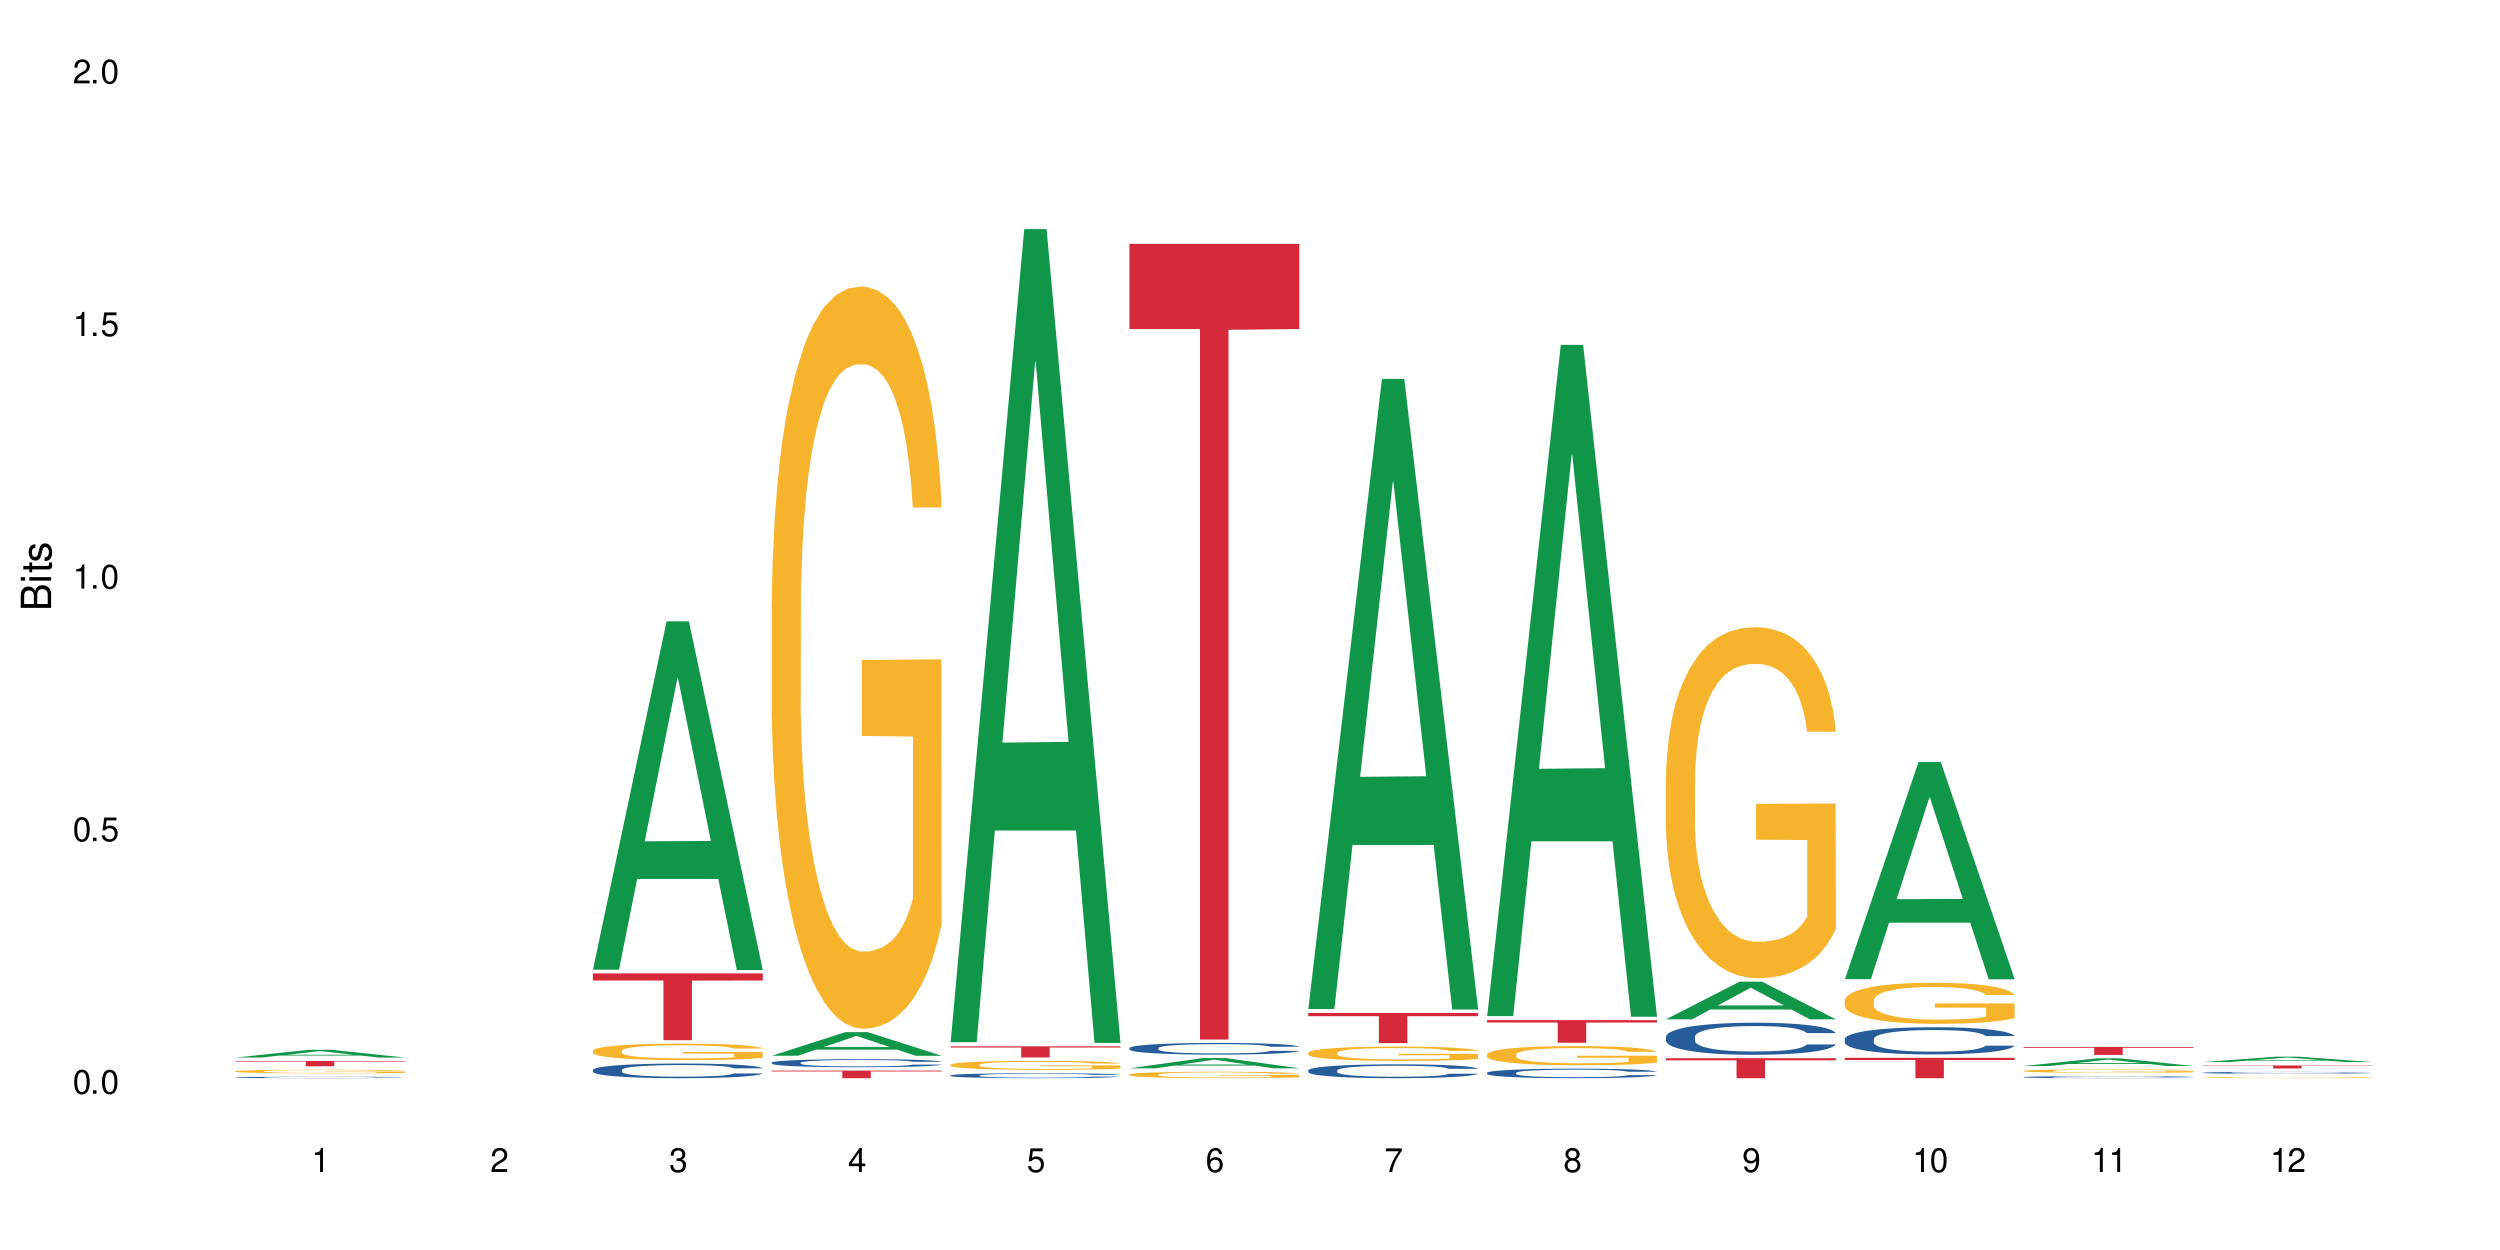 <?xml version="1.0" encoding="UTF-8"?>
<svg xmlns="http://www.w3.org/2000/svg" xmlns:xlink="http://www.w3.org/1999/xlink" width="720" height="360" viewBox="0 0 720 360">
<defs>
<g>
<g id="glyph-0-0">
</g>
<g id="glyph-0-1">
<path d="M 2.641 -6.938 C 2 -6.938 1.422 -6.656 1.078 -6.172 C 0.641 -5.562 0.406 -4.641 0.406 -3.359 C 0.406 -1.016 1.188 0.219 2.641 0.219 C 4.078 0.219 4.859 -1.016 4.859 -3.297 C 4.859 -4.641 4.656 -5.547 4.203 -6.172 C 3.844 -6.656 3.281 -6.938 2.641 -6.938 Z M 2.641 -6.188 C 3.547 -6.188 4 -5.25 4 -3.375 C 4 -1.406 3.562 -0.484 2.625 -0.484 C 1.734 -0.484 1.281 -1.438 1.281 -3.344 C 1.281 -5.25 1.734 -6.188 2.641 -6.188 Z M 2.641 -6.188 "/>
</g>
<g id="glyph-0-2">
<path d="M 1.828 -1 L 0.828 -1 L 0.828 0 L 1.828 0 Z M 1.828 -1 "/>
</g>
<g id="glyph-0-3">
<path d="M 4.562 -6.797 L 1.062 -6.797 L 0.547 -3.094 L 1.328 -3.094 C 1.719 -3.562 2.047 -3.734 2.578 -3.734 C 3.484 -3.734 4.062 -3.109 4.062 -2.094 C 4.062 -1.125 3.484 -0.531 2.578 -0.531 C 1.828 -0.531 1.375 -0.906 1.188 -1.672 L 0.328 -1.672 C 0.453 -1.109 0.547 -0.844 0.75 -0.594 C 1.125 -0.078 1.828 0.219 2.594 0.219 C 3.969 0.219 4.922 -0.781 4.922 -2.219 C 4.922 -3.562 4.031 -4.484 2.719 -4.484 C 2.25 -4.484 1.859 -4.359 1.469 -4.062 L 1.734 -5.969 L 4.562 -5.969 Z M 4.562 -6.797 "/>
</g>
<g id="glyph-0-4">
<path d="M 2.484 -4.938 L 2.484 0 L 3.328 0 L 3.328 -6.938 L 2.766 -6.938 C 2.469 -5.875 2.281 -5.734 0.984 -5.562 L 0.984 -4.938 Z M 2.484 -4.938 "/>
</g>
<g id="glyph-0-5">
<path d="M 4.859 -0.828 L 1.281 -0.828 C 1.359 -1.406 1.672 -1.781 2.5 -2.281 L 3.469 -2.828 C 4.406 -3.344 4.906 -4.062 4.906 -4.906 C 4.906 -5.484 4.672 -6.031 4.266 -6.406 C 3.859 -6.766 3.375 -6.938 2.719 -6.938 C 1.859 -6.938 1.219 -6.625 0.844 -6.031 C 0.609 -5.672 0.5 -5.234 0.484 -4.531 L 1.328 -4.531 C 1.359 -5.016 1.406 -5.281 1.531 -5.516 C 1.75 -5.938 2.188 -6.203 2.703 -6.203 C 3.469 -6.203 4.031 -5.641 4.031 -4.891 C 4.031 -4.344 3.719 -3.859 3.125 -3.516 L 2.234 -3 C 0.812 -2.172 0.406 -1.531 0.328 -0.016 L 4.859 -0.016 Z M 4.859 -0.828 "/>
</g>
<g id="glyph-0-6">
<path d="M 2.125 -3.188 L 2.578 -3.188 C 3.5 -3.188 3.984 -2.766 3.984 -1.922 C 3.984 -1.062 3.469 -0.531 2.594 -0.531 C 1.656 -0.531 1.203 -1 1.156 -2.016 L 0.312 -2.016 C 0.344 -1.453 0.438 -1.094 0.609 -0.781 C 0.953 -0.109 1.625 0.219 2.547 0.219 C 3.953 0.219 4.859 -0.625 4.859 -1.938 C 4.859 -2.828 4.516 -3.297 3.703 -3.594 C 4.344 -3.844 4.656 -4.328 4.656 -5.031 C 4.656 -6.219 3.875 -6.938 2.578 -6.938 C 1.203 -6.938 0.484 -6.172 0.453 -4.703 L 1.297 -4.703 C 1.312 -5.125 1.344 -5.359 1.453 -5.578 C 1.641 -5.969 2.062 -6.203 2.594 -6.203 C 3.344 -6.203 3.797 -5.75 3.797 -5 C 3.797 -4.516 3.609 -4.219 3.25 -4.047 C 3.016 -3.953 2.703 -3.922 2.125 -3.906 Z M 2.125 -3.188 "/>
</g>
<g id="glyph-0-7">
<path d="M 3.141 -1.672 L 3.141 0 L 3.984 0 L 3.984 -1.672 L 4.984 -1.672 L 4.984 -2.438 L 3.984 -2.438 L 3.984 -6.938 L 3.359 -6.938 L 0.266 -2.578 L 0.266 -1.672 Z M 3.141 -2.438 L 1 -2.438 L 3.141 -5.5 Z M 3.141 -2.438 "/>
</g>
<g id="glyph-0-8">
<path d="M 4.781 -5.125 C 4.609 -6.266 3.891 -6.938 2.844 -6.938 C 2.094 -6.938 1.422 -6.578 1.031 -5.953 C 0.594 -5.266 0.406 -4.422 0.406 -3.172 C 0.406 -2 0.578 -1.25 0.984 -0.641 C 1.359 -0.078 1.953 0.219 2.703 0.219 C 3.984 0.219 4.922 -0.75 4.922 -2.094 C 4.922 -3.375 4.062 -4.281 2.844 -4.281 C 2.172 -4.281 1.641 -4.031 1.281 -3.516 C 1.281 -5.234 1.828 -6.188 2.797 -6.188 C 3.391 -6.188 3.797 -5.797 3.938 -5.125 Z M 2.734 -3.531 C 3.547 -3.531 4.062 -2.953 4.062 -2.031 C 4.062 -1.156 3.484 -0.531 2.703 -0.531 C 1.922 -0.531 1.328 -1.188 1.328 -2.078 C 1.328 -2.938 1.906 -3.531 2.734 -3.531 Z M 2.734 -3.531 "/>
</g>
<g id="glyph-0-9">
<path d="M 4.984 -6.797 L 0.438 -6.797 L 0.438 -5.969 L 4.109 -5.969 C 2.5 -3.656 1.828 -2.234 1.328 0 L 2.219 0 C 2.594 -2.172 3.453 -4.047 4.984 -6.094 Z M 4.984 -6.797 "/>
</g>
<g id="glyph-0-10">
<path d="M 3.75 -3.656 C 4.469 -4.094 4.688 -4.438 4.688 -5.078 C 4.688 -6.172 3.844 -6.938 2.641 -6.938 C 1.438 -6.938 0.594 -6.172 0.594 -5.094 C 0.594 -4.438 0.812 -4.094 1.516 -3.656 C 0.734 -3.266 0.359 -2.703 0.359 -1.922 C 0.359 -0.656 1.281 0.219 2.641 0.219 C 3.984 0.219 4.922 -0.656 4.922 -1.922 C 4.922 -2.703 4.531 -3.266 3.75 -3.656 Z M 2.641 -6.188 C 3.359 -6.188 3.812 -5.75 3.812 -5.062 C 3.812 -4.406 3.344 -3.984 2.641 -3.984 C 1.922 -3.984 1.453 -4.406 1.453 -5.078 C 1.453 -5.75 1.922 -6.188 2.641 -6.188 Z M 2.641 -3.266 C 3.484 -3.266 4.062 -2.719 4.062 -1.906 C 4.062 -1.078 3.484 -0.531 2.625 -0.531 C 1.797 -0.531 1.219 -1.094 1.219 -1.906 C 1.219 -2.719 1.781 -3.266 2.641 -3.266 Z M 2.641 -3.266 "/>
</g>
<g id="glyph-0-11">
<path d="M 0.516 -1.578 C 0.672 -0.453 1.406 0.219 2.438 0.219 C 3.188 0.219 3.859 -0.141 4.266 -0.766 C 4.688 -1.453 4.891 -2.297 4.891 -3.547 C 4.891 -4.719 4.703 -5.453 4.312 -6.078 C 3.938 -6.641 3.344 -6.938 2.594 -6.938 C 1.297 -6.938 0.359 -5.969 0.359 -4.625 C 0.359 -3.344 1.234 -2.453 2.453 -2.453 C 3.094 -2.453 3.578 -2.672 4.016 -3.203 C 4 -1.484 3.469 -0.531 2.5 -0.531 C 1.906 -0.531 1.484 -0.906 1.359 -1.578 Z M 2.578 -6.203 C 3.375 -6.203 3.969 -5.531 3.969 -4.641 C 3.969 -3.797 3.391 -3.188 2.547 -3.188 C 1.734 -3.188 1.234 -3.766 1.234 -4.688 C 1.234 -5.562 1.797 -6.203 2.578 -6.203 Z M 2.578 -6.203 "/>
</g>
<g id="glyph-1-0">
</g>
<g id="glyph-1-1">
<path d="M 0 -0.953 L 0 -4.891 C 0 -5.719 -0.234 -6.344 -0.734 -6.797 C -1.188 -7.234 -1.812 -7.469 -2.5 -7.469 C -3.547 -7.469 -4.188 -7 -4.625 -5.875 C -4.984 -6.688 -5.625 -7.094 -6.531 -7.094 C -7.172 -7.094 -7.734 -6.859 -8.141 -6.391 C -8.562 -5.922 -8.75 -5.344 -8.75 -4.5 L -8.75 -0.953 Z M -4.984 -2.062 L -7.766 -2.062 L -7.766 -4.219 C -7.766 -4.844 -7.688 -5.203 -7.453 -5.5 C -7.219 -5.812 -6.859 -5.969 -6.375 -5.969 C -5.891 -5.969 -5.531 -5.812 -5.297 -5.5 C -5.062 -5.203 -4.984 -4.844 -4.984 -4.219 Z M -0.984 -2.062 L -4 -2.062 L -4 -4.781 C -4 -5.766 -3.438 -6.359 -2.484 -6.359 C -1.547 -6.359 -0.984 -5.766 -0.984 -4.781 Z M -0.984 -2.062 "/>
</g>
<g id="glyph-1-2">
<path d="M -6.281 -1.797 L -6.281 -0.797 L 0 -0.797 L 0 -1.797 Z M -8.75 -1.797 L -8.75 -0.797 L -7.484 -0.797 L -7.484 -1.797 Z M -8.75 -1.797 "/>
</g>
<g id="glyph-1-3">
<path d="M -6.281 -3.047 L -6.281 -2.016 L -8.016 -2.016 L -8.016 -1.016 L -6.281 -1.016 L -6.281 -0.172 L -5.469 -0.172 L -5.469 -1.016 L -0.719 -1.016 C -0.078 -1.016 0.281 -1.453 0.281 -2.234 C 0.281 -2.5 0.25 -2.719 0.188 -3.047 L -0.641 -3.047 C -0.609 -2.906 -0.594 -2.766 -0.594 -2.562 C -0.594 -2.141 -0.719 -2.016 -1.156 -2.016 L -5.469 -2.016 L -5.469 -3.047 Z M -6.281 -3.047 "/>
</g>
<g id="glyph-1-4">
<path d="M -4.531 -5.25 C -5.766 -5.25 -6.469 -4.422 -6.469 -2.969 C -6.469 -1.516 -5.719 -0.562 -4.547 -0.562 C -3.562 -0.562 -3.094 -1.062 -2.734 -2.562 L -2.516 -3.484 C -2.344 -4.188 -2.094 -4.469 -1.641 -4.469 C -1.047 -4.469 -0.641 -3.875 -0.641 -3 C -0.641 -2.453 -0.797 -2 -1.062 -1.75 C -1.25 -1.594 -1.422 -1.531 -1.875 -1.469 L -1.875 -0.406 C -0.422 -0.453 0.281 -1.266 0.281 -2.922 C 0.281 -4.5 -0.5 -5.516 -1.719 -5.516 C -2.656 -5.516 -3.172 -4.984 -3.469 -3.734 L -3.703 -2.766 C -3.891 -1.953 -4.156 -1.609 -4.594 -1.609 C -5.188 -1.609 -5.547 -2.125 -5.547 -2.938 C -5.547 -3.75 -5.203 -4.172 -4.531 -4.203 Z M -4.531 -5.25 "/>
</g>
</g>
</defs>
<rect x="-72" y="-36" width="864" height="432" fill="rgb(100%, 100%, 100%)" fill-opacity="1"/>
<path fill-rule="nonzero" fill="rgb(6.275%, 58.824%, 28.235%)" fill-opacity="1" d="M 67.73 304.578 L 67.785 304.578 L 88.957 302.34 L 95.387 302.34 L 116.664 304.582 L 109.188 304.582 L 103.855 303.996 L 80.488 303.996 L 75.258 304.578 L 67.73 304.578 L 82.734 303.754 L 101.711 303.754 L 92.25 302.707 L 92.145 302.703 L 92.039 302.711 L 82.684 303.754 L 82.734 303.754 Z M 67.73 304.578 "/>
<path fill-rule="nonzero" fill="rgb(14.51%, 36.078%, 60%)" fill-opacity="1" d="M 67.73 310.281 L 67.789 310.281 L 67.789 310.273 L 67.969 310.258 L 68.387 310.238 L 68.805 310.227 L 69.879 310.203 L 71.371 310.184 L 72.922 310.168 L 74.055 310.156 L 75.07 310.148 L 77.398 310.137 L 78.891 310.129 L 80.5 310.121 L 82.469 310.117 L 83.902 310.113 L 87.125 310.105 L 89.512 310.102 L 97.746 310.102 L 99.477 310.105 L 101.387 310.109 L 102.996 310.113 L 105.801 310.121 L 108.309 310.129 L 109.441 310.137 L 111.234 310.148 L 112.605 310.16 L 113.559 310.168 L 114.633 310.184 L 115.59 310.199 L 116.305 310.219 L 116.664 310.234 L 108.309 310.234 L 107.891 310.219 L 107.414 310.211 L 106.52 310.195 L 105.625 310.184 L 104.371 310.172 L 103.238 310.164 L 101.684 310.156 L 100.312 310.152 L 98.879 310.148 L 97.508 310.148 L 94.883 310.145 L 90.707 310.145 L 88.379 310.148 L 87.125 310.152 L 85.336 310.156 L 84.082 310.16 L 82.59 310.168 L 81.574 310.176 L 80.32 310.184 L 79.426 310.195 L 78.414 310.207 L 77.816 310.215 L 77.277 310.227 L 76.801 310.238 L 76.441 310.254 L 76.203 310.266 L 76.086 310.281 L 76.086 310.34 L 76.203 310.352 L 76.504 310.367 L 77.277 310.391 L 78.414 310.41 L 79.727 310.426 L 80.977 310.438 L 81.695 310.441 L 82.648 310.449 L 84.141 310.457 L 86.289 310.465 L 87.543 310.469 L 89.453 310.469 L 91.422 310.473 L 94.047 310.473 L 96.375 310.469 L 97.926 310.469 L 99.535 310.465 L 101.746 310.457 L 103.117 310.453 L 104.312 310.445 L 105.207 310.438 L 105.801 310.434 L 106.699 310.422 L 107.414 310.406 L 107.949 310.395 L 108.309 310.383 L 116.664 310.383 L 116.305 310.398 L 115.77 310.41 L 115.23 310.422 L 114.395 310.434 L 113.441 310.445 L 112.066 310.461 L 110.934 310.469 L 109.441 310.477 L 108.07 310.484 L 106.578 310.492 L 104.371 310.5 L 102.938 310.504 L 101.387 310.508 L 99.535 310.512 L 97.211 310.512 L 94.703 310.516 L 92.375 310.516 L 89.871 310.512 L 88.02 310.512 L 85.574 310.508 L 82.531 310.5 L 80.32 310.496 L 78.59 310.488 L 77.102 310.48 L 75.43 310.469 L 73.281 310.453 L 71.969 310.441 L 71.074 310.43 L 70.059 310.414 L 69.344 310.402 L 68.508 310.383 L 67.91 310.355 L 67.73 310.332 Z M 67.73 310.281 "/>
<path fill-rule="nonzero" fill="rgb(96.863%, 70.196%, 16.863%)" fill-opacity="1" d="M 67.73 308.523 L 67.789 308.523 L 67.789 308.504 L 68.031 308.461 L 68.625 308.402 L 69.402 308.355 L 70.238 308.316 L 70.773 308.297 L 71.668 308.266 L 72.445 308.246 L 74.414 308.203 L 76.922 308.164 L 78.293 308.145 L 79.844 308.129 L 82.051 308.113 L 83.066 308.105 L 86.172 308.09 L 89.691 308.082 L 93.57 308.078 L 95.359 308.078 L 97.805 308.082 L 101.148 308.094 L 103.059 308.102 L 104.551 308.113 L 106.102 308.125 L 108.012 308.145 L 109.801 308.168 L 111.234 308.188 L 112.664 308.219 L 113.859 308.246 L 114.871 308.281 L 115.77 308.32 L 116.305 308.355 L 116.664 308.387 L 108.367 308.387 L 107.891 308.355 L 107.355 308.328 L 106.461 308.297 L 105.562 308.273 L 104.668 308.258 L 102.996 308.23 L 101.566 308.215 L 99.777 308.203 L 98.047 308.195 L 96.074 308.188 L 91.719 308.188 L 88.855 308.195 L 87.184 308.203 L 85.992 308.207 L 84.32 308.223 L 83.305 308.234 L 82.707 308.242 L 80.918 308.273 L 79.727 308.297 L 79.07 308.316 L 78.234 308.344 L 77.637 308.371 L 76.98 308.41 L 76.621 308.438 L 76.145 308.504 L 76.086 308.672 L 76.266 308.711 L 76.621 308.75 L 77.102 308.781 L 77.816 308.82 L 78.531 308.848 L 79.785 308.883 L 80.859 308.91 L 81.695 308.926 L 83.305 308.949 L 83.961 308.961 L 85.512 308.977 L 87.125 308.988 L 89.094 309 L 90.586 309.008 L 92.973 309.012 L 96.016 309.012 L 99.598 309.004 L 101.863 309 L 103.414 308.992 L 104.43 308.984 L 105.684 308.973 L 106.578 308.965 L 107.414 308.953 L 108.43 308.938 L 108.43 308.711 L 93.688 308.707 L 93.688 308.602 L 116.602 308.602 L 116.664 308.973 L 115.41 309 L 113.859 309.023 L 112.367 309.043 L 110.816 309.059 L 108.605 309.078 L 106.816 309.09 L 104.07 309.102 L 101.566 309.109 L 98.941 309.117 L 96.613 309.117 L 93.867 309.121 L 91.422 309.117 L 88.797 309.113 L 86.707 309.105 L 82.887 309.082 L 80.5 309.062 L 78.949 309.047 L 77.34 309.027 L 75.727 309.004 L 74.297 308.977 L 73.34 308.957 L 72.387 308.934 L 71.371 308.906 L 70.418 308.875 L 69.699 308.844 L 69.043 308.812 L 68.566 308.777 L 68.09 308.734 L 67.852 308.703 L 67.73 308.672 Z M 67.73 308.523 "/>
<path fill-rule="nonzero" fill="rgb(83.922%, 15.686%, 22.353%)" fill-opacity="1" d="M 67.73 305.562 L 116.664 305.562 L 116.664 305.727 L 96.27 305.73 L 96.27 307.094 L 88.066 307.094 L 88.066 305.73 L 87.945 305.727 L 67.73 305.727 Z M 67.73 305.562 "/>
<path fill-rule="nonzero" fill="rgb(6.275%, 58.824%, 28.235%)" fill-opacity="1" d="M 170.746 279.258 L 170.797 279.164 L 191.973 178.938 L 198.402 178.938 L 219.68 279.352 L 212.203 279.352 L 206.871 253.141 L 183.504 253.141 L 178.273 279.258 L 170.746 279.258 L 185.75 242.297 L 204.727 242.203 L 195.266 195.344 L 195.16 195.25 L 195.055 195.531 L 185.699 242.203 L 185.75 242.297 Z M 170.746 279.258 "/>
<path fill-rule="nonzero" fill="rgb(14.51%, 36.078%, 60%)" fill-opacity="1" d="M 170.746 308.137 L 170.805 308.133 L 170.805 308.039 L 170.984 307.895 L 171.402 307.711 L 171.82 307.582 L 172.895 307.355 L 174.387 307.137 L 175.938 306.969 L 177.07 306.867 L 178.086 306.789 L 180.414 306.648 L 181.906 306.574 L 183.516 306.508 L 185.484 306.445 L 186.918 306.406 L 190.141 306.344 L 192.527 306.316 L 194.375 306.305 L 198.375 306.305 L 200.762 306.32 L 202.492 306.34 L 204.402 306.371 L 206.012 306.406 L 208.816 306.488 L 211.324 306.598 L 212.457 306.66 L 214.25 306.777 L 215.621 306.895 L 216.574 306.992 L 217.648 307.137 L 218.605 307.309 L 219.32 307.504 L 219.68 307.672 L 211.324 307.672 L 210.906 307.516 L 210.43 307.398 L 209.535 307.238 L 208.641 307.129 L 207.387 307.016 L 206.25 306.945 L 204.699 306.871 L 203.328 306.824 L 201.895 306.789 L 200.523 306.766 L 197.898 306.742 L 194.855 306.742 L 193.719 306.75 L 191.395 306.781 L 190.141 306.809 L 188.352 306.863 L 187.098 306.914 L 185.605 306.988 L 184.59 307.055 L 183.336 307.156 L 182.441 307.242 L 181.426 307.371 L 180.832 307.469 L 180.293 307.574 L 179.816 307.703 L 179.457 307.836 L 179.219 307.98 L 179.102 308.117 L 179.102 308.715 L 179.219 308.852 L 179.52 309.016 L 180.293 309.25 L 181.426 309.453 L 182.742 309.613 L 183.992 309.73 L 184.711 309.785 L 185.664 309.844 L 187.156 309.922 L 189.305 310 L 190.559 310.031 L 192.469 310.059 L 194.438 310.074 L 197.062 310.074 L 199.391 310.059 L 200.941 310.043 L 202.551 310.012 L 204.762 309.945 L 206.133 309.883 L 207.324 309.809 L 208.223 309.738 L 208.816 309.676 L 209.711 309.555 L 210.43 309.426 L 210.965 309.289 L 211.324 309.16 L 219.68 309.16 L 219.32 309.312 L 218.785 309.465 L 218.246 309.574 L 217.41 309.711 L 216.457 309.828 L 215.082 309.965 L 213.949 310.051 L 212.457 310.148 L 211.086 310.223 L 209.594 310.289 L 207.387 310.363 L 205.953 310.402 L 204.402 310.438 L 202.551 310.469 L 200.227 310.496 L 197.719 310.512 L 195.391 310.516 L 192.887 310.508 L 191.035 310.492 L 188.59 310.457 L 185.547 310.387 L 183.336 310.312 L 181.605 310.242 L 180.113 310.164 L 178.445 310.059 L 176.297 309.891 L 174.984 309.762 L 174.086 309.652 L 173.074 309.504 L 172.355 309.367 L 171.523 309.152 L 170.926 308.879 L 170.746 308.668 Z M 170.746 308.137 "/>
<path fill-rule="nonzero" fill="rgb(96.863%, 70.196%, 16.863%)" fill-opacity="1" d="M 170.746 302.602 L 170.805 302.598 L 170.805 302.512 L 171.043 302.316 L 171.641 302.047 L 172.418 301.824 L 173.254 301.648 L 173.789 301.559 L 174.684 301.43 L 175.461 301.332 L 177.43 301.137 L 179.938 300.953 L 181.309 300.875 L 182.859 300.801 L 185.066 300.719 L 186.082 300.688 L 189.184 300.621 L 192.707 300.574 L 196.586 300.562 L 198.375 300.566 L 200.82 300.586 L 204.164 300.633 L 206.074 300.676 L 207.566 300.719 L 209.117 300.777 L 211.027 300.863 L 212.816 300.969 L 214.25 301.07 L 215.68 301.203 L 216.875 301.34 L 217.887 301.492 L 218.785 301.676 L 219.32 301.828 L 219.68 301.98 L 211.383 301.98 L 210.906 301.828 L 210.371 301.711 L 209.473 301.566 L 208.578 301.461 L 207.684 301.379 L 206.012 301.266 L 204.582 301.199 L 202.789 301.137 L 201.059 301.098 L 199.09 301.07 L 197.898 301.062 L 194.734 301.062 L 191.871 301.094 L 190.199 301.129 L 189.008 301.164 L 187.336 301.227 L 186.32 301.281 L 185.723 301.316 L 183.934 301.449 L 182.742 301.57 L 182.086 301.652 L 181.25 301.785 L 180.652 301.902 L 179.996 302.074 L 179.637 302.207 L 179.16 302.5 L 179.102 303.285 L 179.281 303.449 L 179.637 303.629 L 180.113 303.785 L 180.832 303.949 L 181.547 304.074 L 182.801 304.246 L 183.875 304.359 L 184.711 304.434 L 186.32 304.551 L 186.977 304.59 L 188.527 304.668 L 190.141 304.727 L 192.109 304.781 L 193.602 304.805 L 195.988 304.828 L 199.031 304.828 L 202.613 304.801 L 204.879 304.766 L 206.43 304.73 L 207.445 304.703 L 208.699 304.652 L 209.594 304.609 L 210.43 304.562 L 211.445 304.488 L 211.445 303.449 L 196.703 303.445 L 196.703 302.957 L 219.617 302.953 L 219.68 304.652 L 218.426 304.77 L 216.875 304.883 L 215.383 304.973 L 213.832 305.043 L 211.621 305.129 L 209.832 305.18 L 207.086 305.242 L 204.582 305.281 L 201.957 305.305 L 199.629 305.32 L 196.883 305.324 L 194.438 305.312 L 191.812 305.289 L 189.723 305.254 L 187.812 305.211 L 185.902 305.152 L 183.516 305.062 L 181.965 304.988 L 180.355 304.898 L 178.742 304.789 L 177.309 304.672 L 176.355 304.578 L 175.402 304.477 L 174.387 304.344 L 173.43 304.195 L 172.715 304.062 L 172.059 303.91 L 171.582 303.766 L 171.105 303.57 L 170.867 303.414 L 170.746 303.281 Z M 170.746 302.602 "/>
<path fill-rule="nonzero" fill="rgb(83.922%, 15.686%, 22.353%)" fill-opacity="1" d="M 170.746 280.336 L 219.68 280.336 L 219.68 282.395 L 199.285 282.414 L 199.285 299.582 L 191.078 299.582 L 191.078 282.43 L 190.961 282.395 L 170.746 282.395 Z M 170.746 280.336 "/>
<path fill-rule="nonzero" fill="rgb(6.275%, 58.824%, 28.235%)" fill-opacity="1" d="M 222.254 304.059 L 222.305 304.051 L 243.48 297.254 L 249.91 297.254 L 271.188 304.062 L 263.711 304.062 L 258.379 302.285 L 235.008 302.285 L 229.781 304.059 L 222.254 304.059 L 237.258 301.551 L 256.234 301.547 L 246.773 298.367 L 246.668 298.363 L 246.562 298.379 L 237.207 301.547 L 237.258 301.551 Z M 222.254 304.059 "/>
<path fill-rule="nonzero" fill="rgb(14.51%, 36.078%, 60%)" fill-opacity="1" d="M 222.254 306.051 L 222.312 306.051 L 222.312 306 L 222.492 305.918 L 222.91 305.816 L 223.328 305.746 L 224.402 305.621 L 225.895 305.504 L 227.445 305.41 L 228.578 305.355 L 229.594 305.312 L 231.922 305.234 L 233.414 305.195 L 235.023 305.156 L 236.992 305.121 L 238.426 305.102 L 241.648 305.066 L 244.035 305.051 L 245.883 305.047 L 249.883 305.047 L 252.27 305.055 L 254 305.066 L 255.91 305.082 L 257.52 305.102 L 260.324 305.148 L 262.832 305.207 L 263.965 305.242 L 265.754 305.305 L 267.129 305.371 L 268.082 305.426 L 269.156 305.504 L 270.113 305.598 L 270.828 305.707 L 271.188 305.797 L 262.832 305.797 L 262.414 305.711 L 261.938 305.645 L 261.043 305.559 L 260.145 305.5 L 258.895 305.438 L 257.758 305.398 L 256.207 305.355 L 254.836 305.332 L 253.402 305.312 L 252.031 305.301 L 249.406 305.285 L 246.363 305.285 L 245.227 305.293 L 242.902 305.309 L 241.648 305.324 L 239.855 305.352 L 238.605 305.379 L 237.113 305.422 L 236.098 305.457 L 234.844 305.512 L 233.949 305.562 L 232.934 305.633 L 232.34 305.684 L 231.801 305.742 L 231.324 305.812 L 230.965 305.887 L 230.727 305.965 L 230.609 306.043 L 230.609 306.367 L 230.727 306.445 L 231.027 306.535 L 231.801 306.664 L 232.934 306.773 L 234.25 306.863 L 235.5 306.926 L 236.219 306.957 L 237.172 306.992 L 238.664 307.031 L 240.812 307.074 L 242.066 307.09 L 243.977 307.109 L 245.945 307.117 L 248.57 307.117 L 250.898 307.109 L 252.449 307.098 L 254.059 307.082 L 256.266 307.047 L 257.641 307.012 L 258.832 306.973 L 259.73 306.93 L 260.324 306.898 L 261.219 306.832 L 261.938 306.762 L 262.473 306.688 L 262.832 306.613 L 271.188 306.613 L 270.828 306.699 L 270.289 306.781 L 269.754 306.844 L 268.918 306.918 L 267.965 306.98 L 266.59 307.055 L 265.457 307.105 L 263.965 307.156 L 262.594 307.199 L 261.102 307.234 L 258.895 307.277 L 257.461 307.297 L 255.91 307.316 L 254.059 307.332 L 251.73 307.348 L 249.227 307.355 L 246.898 307.359 L 244.391 307.355 L 242.543 307.344 L 240.098 307.328 L 237.051 307.289 L 234.844 307.25 L 233.113 307.207 L 231.621 307.164 L 229.953 307.109 L 227.805 307.016 L 226.492 306.945 L 225.594 306.883 L 224.582 306.801 L 223.863 306.727 L 223.031 306.609 L 222.434 306.461 L 222.254 306.344 Z M 222.254 306.051 "/>
<path fill-rule="nonzero" fill="rgb(96.863%, 70.196%, 16.863%)" fill-opacity="1" d="M 222.254 174.066 L 222.312 173.871 L 222.312 169.965 L 222.551 161.18 L 223.148 149.078 L 223.926 139.121 L 224.762 131.312 L 225.297 127.211 L 226.191 121.355 L 226.969 117.059 L 228.938 108.277 L 231.445 100.074 L 232.816 96.562 L 234.367 93.242 L 236.574 89.535 L 237.59 88.168 L 240.691 85.043 L 244.215 83.094 L 248.094 82.508 L 249.883 82.703 L 252.328 83.48 L 255.672 85.629 L 257.582 87.582 L 259.07 89.535 L 260.625 92.07 L 262.535 95.977 L 264.324 100.66 L 265.754 105.348 L 267.188 111.203 L 268.383 117.449 L 269.395 124.285 L 270.289 132.484 L 270.828 139.316 L 271.188 146.148 L 262.891 146.148 L 262.414 139.316 L 261.875 134.043 L 260.98 127.602 L 260.086 122.918 L 259.191 119.207 L 257.52 114.133 L 256.09 111.008 L 254.297 108.277 L 252.566 106.52 L 250.598 105.348 L 249.406 104.957 L 246.242 104.957 L 243.379 106.324 L 241.707 107.887 L 240.516 109.445 L 238.844 112.375 L 237.828 114.719 L 237.23 116.281 L 235.441 122.332 L 234.25 127.797 L 233.59 131.508 L 232.758 137.363 L 232.16 142.633 L 231.504 150.441 L 231.145 156.301 L 230.668 169.574 L 230.609 204.715 L 230.785 212.133 L 231.145 220.137 L 231.621 227.164 L 232.34 234.582 L 233.055 240.246 L 234.309 247.859 L 235.383 252.934 L 236.219 256.254 L 237.828 261.523 L 238.484 263.281 L 240.035 266.797 L 241.648 269.527 L 243.617 271.871 L 245.109 273.043 L 247.496 274.02 L 250.539 274.02 L 254.121 272.848 L 256.387 271.285 L 257.938 269.723 L 258.953 268.355 L 260.207 266.211 L 261.102 264.258 L 261.938 262.109 L 262.949 258.793 L 262.949 212.133 L 248.211 211.938 L 248.211 190.074 L 271.125 189.879 L 271.188 266.211 L 269.934 271.48 L 268.383 276.555 L 266.891 280.461 L 265.34 283.781 L 263.129 287.488 L 261.34 289.832 L 258.594 292.562 L 256.09 294.32 L 253.465 295.492 L 251.137 296.078 L 248.391 296.273 L 245.945 295.883 L 243.32 294.711 L 241.23 293.148 L 239.32 291.199 L 237.41 288.66 L 235.023 284.559 L 233.473 281.242 L 231.859 277.141 L 230.25 272.262 L 228.816 266.992 L 227.863 262.891 L 226.91 258.207 L 225.895 252.348 L 224.938 245.711 L 224.223 239.66 L 223.566 232.828 L 223.09 226.383 L 222.613 217.598 L 222.375 210.57 L 222.254 204.52 Z M 222.254 174.066 "/>
<path fill-rule="nonzero" fill="rgb(83.922%, 15.686%, 22.353%)" fill-opacity="1" d="M 222.254 308.34 L 271.188 308.34 L 271.188 308.574 L 250.793 308.574 L 250.793 310.516 L 242.586 310.516 L 242.586 308.578 L 242.469 308.574 L 222.254 308.574 Z M 222.254 308.34 "/>
<path fill-rule="nonzero" fill="rgb(6.275%, 58.824%, 28.235%)" fill-opacity="1" d="M 273.762 300.145 L 273.812 299.922 L 294.984 65.992 L 301.418 65.992 L 322.695 300.363 L 315.219 300.363 L 309.887 239.184 L 286.516 239.184 L 281.289 300.145 L 273.762 300.145 L 288.766 213.875 L 307.742 213.656 L 298.281 104.281 L 298.176 104.062 L 298.07 104.723 L 288.711 213.656 L 288.766 213.875 Z M 273.762 300.145 "/>
<path fill-rule="nonzero" fill="rgb(14.51%, 36.078%, 60%)" fill-opacity="1" d="M 273.762 309.711 L 273.82 309.711 L 273.82 309.68 L 274 309.629 L 274.418 309.566 L 274.836 309.523 L 275.91 309.449 L 277.402 309.375 L 278.953 309.316 L 280.086 309.281 L 281.102 309.258 L 283.43 309.207 L 284.922 309.184 L 286.531 309.16 L 288.5 309.141 L 289.934 309.125 L 293.156 309.105 L 295.543 309.098 L 297.391 309.094 L 301.391 309.094 L 303.777 309.098 L 305.508 309.105 L 307.418 309.113 L 309.027 309.125 L 311.832 309.156 L 314.34 309.191 L 315.473 309.211 L 317.262 309.254 L 318.637 309.293 L 319.59 309.324 L 320.664 309.375 L 321.621 309.434 L 322.336 309.5 L 322.695 309.555 L 314.34 309.555 L 313.922 309.504 L 313.445 309.461 L 312.551 309.41 L 311.652 309.371 L 310.402 309.332 L 309.266 309.309 L 307.715 309.285 L 306.344 309.27 L 304.91 309.258 L 303.539 309.25 L 300.914 309.242 L 296.734 309.242 L 294.41 309.254 L 293.156 309.262 L 291.363 309.281 L 290.113 309.297 L 288.621 309.324 L 287.605 309.348 L 286.352 309.379 L 285.457 309.41 L 284.441 309.453 L 283.848 309.484 L 283.309 309.523 L 282.832 309.562 L 282.473 309.609 L 282.234 309.656 L 282.117 309.703 L 282.117 309.906 L 282.234 309.953 L 282.535 310.008 L 283.309 310.086 L 284.441 310.156 L 285.754 310.211 L 287.008 310.25 L 287.727 310.266 L 288.68 310.289 L 290.172 310.312 L 292.32 310.34 L 293.574 310.352 L 295.484 310.359 L 297.453 310.367 L 300.078 310.367 L 302.406 310.359 L 303.957 310.355 L 305.566 310.344 L 307.773 310.32 L 309.148 310.301 L 310.34 310.277 L 311.234 310.25 L 311.832 310.23 L 312.727 310.191 L 313.445 310.148 L 313.98 310.102 L 314.34 310.059 L 322.695 310.059 L 322.336 310.109 L 321.797 310.16 L 321.262 310.195 L 320.426 310.242 L 319.473 310.281 L 318.098 310.328 L 316.965 310.359 L 315.473 310.391 L 314.102 310.414 L 312.609 310.438 L 310.402 310.465 L 308.969 310.477 L 307.418 310.488 L 305.566 310.5 L 303.238 310.508 L 300.734 310.512 L 298.406 310.516 L 295.898 310.512 L 294.051 310.508 L 291.605 310.496 L 288.559 310.473 L 286.352 310.445 L 284.621 310.422 L 283.129 310.395 L 281.461 310.359 L 279.312 310.305 L 278 310.258 L 277.102 310.223 L 276.09 310.172 L 275.371 310.129 L 274.535 310.055 L 273.941 309.961 L 273.762 309.891 Z M 273.762 309.711 "/>
<path fill-rule="nonzero" fill="rgb(96.863%, 70.196%, 16.863%)" fill-opacity="1" d="M 273.762 306.637 L 273.82 306.637 L 273.82 306.59 L 274.059 306.484 L 274.656 306.336 L 275.434 306.215 L 276.27 306.121 L 276.805 306.074 L 277.699 306.004 L 278.477 305.949 L 280.445 305.844 L 282.949 305.746 L 284.324 305.703 L 285.875 305.664 L 288.082 305.617 L 289.098 305.602 L 292.199 305.566 L 295.723 305.543 L 299.602 305.535 L 301.391 305.535 L 303.836 305.547 L 307.18 305.57 L 309.09 305.594 L 310.578 305.617 L 312.133 305.648 L 314.039 305.695 L 315.832 305.754 L 317.262 305.809 L 318.695 305.879 L 319.891 305.957 L 320.902 306.039 L 321.797 306.137 L 322.336 306.219 L 322.695 306.301 L 314.398 306.301 L 313.922 306.219 L 313.383 306.156 L 312.488 306.078 L 311.594 306.02 L 310.699 305.977 L 309.027 305.914 L 307.598 305.879 L 305.805 305.844 L 304.074 305.824 L 302.105 305.809 L 300.914 305.805 L 297.75 305.805 L 294.887 305.82 L 293.215 305.84 L 292.02 305.859 L 290.352 305.895 L 289.336 305.922 L 288.738 305.941 L 286.949 306.016 L 285.754 306.082 L 285.098 306.125 L 284.266 306.195 L 283.668 306.258 L 283.012 306.352 L 282.652 306.422 L 282.176 306.582 L 282.117 307.008 L 282.293 307.098 L 282.652 307.191 L 283.129 307.277 L 283.848 307.367 L 284.562 307.434 L 285.816 307.527 L 286.891 307.59 L 287.727 307.629 L 289.336 307.691 L 289.992 307.715 L 291.543 307.754 L 293.156 307.789 L 295.125 307.816 L 296.617 307.832 L 299.004 307.844 L 302.047 307.844 L 305.625 307.828 L 307.895 307.809 L 309.445 307.789 L 310.461 307.773 L 311.715 307.75 L 312.609 307.727 L 313.445 307.699 L 314.457 307.66 L 314.457 307.098 L 299.719 307.094 L 299.719 306.832 L 322.633 306.828 L 322.695 307.75 L 321.441 307.812 L 319.891 307.871 L 318.398 307.922 L 316.844 307.961 L 314.637 308.004 L 312.848 308.031 L 310.102 308.066 L 307.598 308.086 L 304.969 308.102 L 302.645 308.109 L 299.898 308.109 L 297.453 308.105 L 294.824 308.094 L 292.738 308.074 L 290.828 308.051 L 288.918 308.02 L 286.531 307.969 L 284.98 307.93 L 283.367 307.879 L 281.758 307.82 L 280.324 307.758 L 279.371 307.707 L 278.414 307.652 L 277.402 307.582 L 276.445 307.5 L 275.73 307.43 L 275.074 307.348 L 274.598 307.27 L 274.121 307.164 L 273.879 307.078 L 273.762 307.004 Z M 273.762 306.637 "/>
<path fill-rule="nonzero" fill="rgb(83.922%, 15.686%, 22.353%)" fill-opacity="1" d="M 273.762 301.344 L 322.695 301.344 L 322.695 301.688 L 302.301 301.691 L 302.301 304.551 L 294.094 304.551 L 294.094 301.695 L 293.977 301.688 L 273.762 301.688 Z M 273.762 301.344 "/>
<path fill-rule="nonzero" fill="rgb(6.275%, 58.824%, 28.235%)" fill-opacity="1" d="M 325.27 307.676 L 325.32 307.672 L 346.492 304.715 L 352.926 304.715 L 374.199 307.676 L 366.727 307.676 L 361.395 306.902 L 338.023 306.902 L 332.797 307.676 L 325.27 307.676 L 340.273 306.582 L 359.25 306.582 L 349.789 305.199 L 349.684 305.195 L 349.578 305.203 L 340.219 306.582 L 340.273 306.582 Z M 325.27 307.676 "/>
<path fill-rule="nonzero" fill="rgb(14.51%, 36.078%, 60%)" fill-opacity="1" d="M 325.27 301.832 L 325.328 301.832 L 325.328 301.758 L 325.508 301.641 L 325.926 301.492 L 326.344 301.391 L 327.418 301.211 L 328.91 301.035 L 330.461 300.902 L 331.594 300.82 L 332.609 300.758 L 334.938 300.645 L 336.43 300.586 L 338.039 300.535 L 340.008 300.484 L 341.441 300.453 L 344.664 300.402 L 347.051 300.383 L 348.898 300.371 L 352.898 300.371 L 355.285 300.383 L 357.016 300.398 L 358.926 300.426 L 360.535 300.453 L 363.34 300.52 L 365.848 300.605 L 366.98 300.656 L 368.77 300.75 L 370.145 300.844 L 371.098 300.922 L 372.172 301.035 L 373.129 301.172 L 373.844 301.332 L 374.199 301.461 L 365.848 301.461 L 365.43 301.34 L 364.953 301.246 L 364.055 301.117 L 363.16 301.031 L 361.91 300.941 L 360.773 300.883 L 359.223 300.824 L 357.852 300.785 L 356.418 300.758 L 355.047 300.742 L 352.422 300.723 L 349.379 300.723 L 348.242 300.727 L 345.914 300.754 L 344.664 300.773 L 342.871 300.816 L 341.621 300.859 L 340.129 300.918 L 339.113 300.973 L 337.859 301.051 L 336.965 301.121 L 335.949 301.223 L 335.355 301.301 L 334.816 301.387 L 334.34 301.488 L 333.98 301.594 L 333.742 301.707 L 333.625 301.82 L 333.625 302.293 L 333.742 302.406 L 334.039 302.535 L 334.816 302.723 L 335.949 302.883 L 337.262 303.012 L 338.516 303.105 L 339.234 303.148 L 340.188 303.199 L 341.68 303.258 L 343.828 303.32 L 345.082 303.344 L 346.988 303.371 L 348.961 303.383 L 351.586 303.383 L 353.914 303.371 L 355.465 303.355 L 357.074 303.328 L 359.281 303.277 L 360.656 303.227 L 361.848 303.168 L 362.742 303.113 L 363.34 303.062 L 364.234 302.969 L 364.953 302.863 L 365.488 302.754 L 365.848 302.652 L 374.199 302.652 L 373.844 302.773 L 373.305 302.895 L 372.77 302.98 L 371.934 303.09 L 370.98 303.184 L 369.605 303.293 L 368.473 303.363 L 366.98 303.441 L 365.609 303.5 L 364.117 303.551 L 361.91 303.613 L 360.477 303.645 L 358.926 303.672 L 357.074 303.695 L 354.746 303.715 L 352.242 303.73 L 349.914 303.73 L 347.406 303.727 L 345.559 303.715 L 343.109 303.688 L 340.066 303.629 L 337.859 303.57 L 336.129 303.512 L 334.637 303.453 L 332.965 303.371 L 330.82 303.234 L 329.504 303.129 L 328.609 303.043 L 327.598 302.926 L 326.879 302.816 L 326.043 302.645 L 325.449 302.426 L 325.27 302.258 Z M 325.27 301.832 "/>
<path fill-rule="nonzero" fill="rgb(96.863%, 70.196%, 16.863%)" fill-opacity="1" d="M 325.27 309.453 L 325.328 309.453 L 325.328 309.418 L 325.566 309.344 L 326.164 309.238 L 326.941 309.152 L 327.773 309.082 L 328.312 309.047 L 329.207 308.996 L 329.984 308.961 L 331.953 308.883 L 334.457 308.812 L 335.832 308.781 L 337.383 308.754 L 339.59 308.719 L 340.605 308.707 L 343.707 308.68 L 347.23 308.664 L 351.109 308.66 L 352.898 308.66 L 355.344 308.668 L 358.688 308.688 L 360.594 308.703 L 362.086 308.719 L 363.641 308.742 L 365.547 308.777 L 367.34 308.816 L 368.77 308.859 L 370.203 308.91 L 371.395 308.961 L 372.41 309.023 L 373.305 309.094 L 373.844 309.152 L 374.199 309.211 L 365.906 309.211 L 365.43 309.152 L 364.891 309.105 L 363.996 309.051 L 363.102 309.012 L 362.207 308.977 L 360.535 308.934 L 359.105 308.906 L 357.312 308.883 L 355.582 308.867 L 353.613 308.859 L 352.422 308.855 L 349.258 308.855 L 346.395 308.867 L 344.723 308.879 L 343.527 308.895 L 341.859 308.918 L 340.844 308.938 L 340.246 308.953 L 338.457 309.004 L 337.262 309.051 L 336.605 309.086 L 335.77 309.137 L 335.176 309.18 L 334.52 309.25 L 334.16 309.301 L 333.684 309.414 L 333.625 309.719 L 333.801 309.785 L 334.16 309.855 L 334.637 309.914 L 335.355 309.98 L 336.07 310.027 L 337.324 310.094 L 338.398 310.137 L 339.234 310.168 L 340.844 310.211 L 341.5 310.227 L 343.051 310.258 L 344.664 310.281 L 346.633 310.301 L 348.125 310.312 L 350.512 310.32 L 353.555 310.32 L 357.133 310.312 L 359.402 310.297 L 360.953 310.285 L 361.969 310.273 L 363.223 310.254 L 364.117 310.238 L 364.953 310.219 L 365.965 310.188 L 365.965 309.785 L 351.227 309.781 L 351.227 309.594 L 374.141 309.59 L 374.199 310.254 L 372.949 310.301 L 371.395 310.344 L 369.906 310.379 L 368.352 310.406 L 366.145 310.438 L 364.355 310.457 L 361.609 310.48 L 359.105 310.496 L 356.477 310.508 L 354.152 310.512 L 351.406 310.516 L 348.961 310.512 L 346.332 310.5 L 344.246 310.488 L 340.426 310.449 L 338.039 310.414 L 336.488 310.383 L 334.875 310.348 L 333.266 310.305 L 331.832 310.262 L 330.879 310.223 L 329.922 310.184 L 328.91 310.133 L 327.953 310.074 L 327.238 310.023 L 326.582 309.965 L 326.105 309.906 L 325.625 309.832 L 325.387 309.77 L 325.27 309.719 Z M 325.27 309.453 "/>
<path fill-rule="nonzero" fill="rgb(83.922%, 15.686%, 22.353%)" fill-opacity="1" d="M 325.27 70.238 L 374.199 70.238 L 374.199 94.766 L 353.809 94.98 L 353.809 299.391 L 345.602 299.391 L 345.602 95.195 L 345.484 94.766 L 325.27 94.766 Z M 325.27 70.238 "/>
<path fill-rule="nonzero" fill="rgb(6.275%, 58.824%, 28.235%)" fill-opacity="1" d="M 376.777 290.586 L 376.828 290.414 L 398 109.105 L 404.43 109.105 L 425.707 290.754 L 418.234 290.754 L 412.902 243.34 L 389.531 243.34 L 384.305 290.586 L 376.777 290.586 L 391.781 223.723 L 410.758 223.555 L 401.293 138.785 L 401.191 138.613 L 401.086 139.125 L 391.727 223.555 L 391.781 223.723 Z M 376.777 290.586 "/>
<path fill-rule="nonzero" fill="rgb(14.51%, 36.078%, 60%)" fill-opacity="1" d="M 376.777 308.262 L 376.836 308.258 L 376.836 308.172 L 377.016 308.031 L 377.434 307.855 L 377.852 307.734 L 378.926 307.52 L 380.418 307.312 L 381.969 307.152 L 383.102 307.059 L 384.117 306.984 L 386.445 306.852 L 387.934 306.781 L 389.547 306.719 L 391.516 306.656 L 392.949 306.621 L 396.172 306.562 L 398.559 306.535 L 400.406 306.527 L 404.406 306.527 L 406.793 306.539 L 408.523 306.559 L 410.434 306.59 L 412.043 306.621 L 414.848 306.699 L 417.355 306.805 L 418.488 306.863 L 420.277 306.973 L 421.652 307.082 L 422.605 307.18 L 423.68 307.312 L 424.633 307.477 L 425.352 307.664 L 425.707 307.82 L 417.355 307.82 L 416.938 307.676 L 416.461 307.562 L 415.562 307.41 L 414.668 307.305 L 413.414 307.199 L 412.281 307.133 L 410.73 307.062 L 409.359 307.02 L 407.926 306.984 L 406.555 306.965 L 403.93 306.941 L 400.883 306.941 L 399.75 306.949 L 397.422 306.977 L 396.172 307.004 L 394.379 307.055 L 393.129 307.102 L 391.637 307.176 L 390.621 307.238 L 389.367 307.332 L 388.473 307.414 L 387.457 307.535 L 386.859 307.629 L 386.324 307.73 L 385.848 307.848 L 385.488 307.977 L 385.25 308.113 L 385.129 308.242 L 385.129 308.809 L 385.25 308.938 L 385.547 309.094 L 386.324 309.316 L 387.457 309.508 L 388.77 309.66 L 390.023 309.77 L 390.738 309.82 L 391.695 309.879 L 393.188 309.953 L 395.336 310.027 L 396.59 310.055 L 398.496 310.086 L 400.469 310.098 L 403.094 310.098 L 405.418 310.086 L 406.973 310.066 L 408.582 310.035 L 410.789 309.977 L 412.164 309.918 L 413.355 309.848 L 414.25 309.777 L 414.848 309.719 L 415.742 309.605 L 416.461 309.484 L 416.996 309.355 L 417.355 309.23 L 425.707 309.23 L 425.352 309.375 L 424.812 309.52 L 424.277 309.625 L 423.441 309.754 L 422.484 309.867 L 421.113 309.992 L 419.98 310.078 L 418.488 310.168 L 417.117 310.238 L 415.625 310.301 L 413.414 310.371 L 411.984 310.41 L 410.434 310.441 L 408.582 310.469 L 406.254 310.496 L 403.75 310.512 L 401.422 310.516 L 398.914 310.508 L 397.066 310.492 L 394.617 310.461 L 391.574 310.395 L 389.367 310.324 L 387.637 310.254 L 386.145 310.184 L 384.473 310.086 L 382.324 309.922 L 381.012 309.801 L 380.117 309.699 L 379.105 309.555 L 378.387 309.43 L 377.551 309.223 L 376.957 308.965 L 376.777 308.766 Z M 376.777 308.262 "/>
<path fill-rule="nonzero" fill="rgb(96.863%, 70.196%, 16.863%)" fill-opacity="1" d="M 376.777 303.18 L 376.836 303.18 L 376.836 303.102 L 377.074 302.934 L 377.672 302.699 L 378.449 302.508 L 379.281 302.355 L 379.82 302.277 L 380.715 302.164 L 381.492 302.078 L 383.461 301.91 L 385.965 301.75 L 387.34 301.684 L 388.891 301.621 L 391.098 301.547 L 392.113 301.52 L 395.215 301.461 L 398.734 301.422 L 402.613 301.41 L 404.406 301.414 L 406.852 301.43 L 410.195 301.473 L 412.102 301.512 L 413.594 301.547 L 415.148 301.598 L 417.055 301.672 L 418.848 301.762 L 420.277 301.852 L 421.711 301.965 L 422.902 302.086 L 423.918 302.219 L 424.812 302.379 L 425.352 302.512 L 425.707 302.641 L 417.414 302.641 L 416.938 302.512 L 416.398 302.406 L 415.504 302.285 L 414.609 302.191 L 413.715 302.121 L 412.043 302.023 L 410.609 301.961 L 408.82 301.91 L 407.09 301.875 L 405.121 301.852 L 403.93 301.844 L 400.766 301.844 L 397.902 301.871 L 396.23 301.902 L 395.035 301.934 L 393.367 301.988 L 392.352 302.035 L 391.754 302.066 L 389.965 302.18 L 388.77 302.289 L 388.113 302.359 L 387.277 302.473 L 386.684 302.574 L 386.027 302.727 L 385.668 302.84 L 385.191 303.094 L 385.129 303.773 L 385.309 303.918 L 385.668 304.07 L 386.145 304.207 L 386.859 304.352 L 387.578 304.461 L 388.832 304.609 L 389.906 304.707 L 390.738 304.77 L 392.352 304.871 L 393.008 304.906 L 394.559 304.973 L 396.172 305.027 L 398.141 305.07 L 399.633 305.094 L 402.02 305.113 L 405.062 305.113 L 408.641 305.09 L 410.91 305.062 L 412.461 305.031 L 413.477 305.004 L 414.73 304.961 L 415.625 304.926 L 416.461 304.883 L 417.473 304.82 L 417.473 303.918 L 402.734 303.914 L 402.734 303.492 L 425.648 303.488 L 425.707 304.961 L 424.457 305.066 L 422.902 305.164 L 421.414 305.238 L 419.859 305.301 L 417.652 305.375 L 415.863 305.418 L 413.117 305.473 L 410.609 305.508 L 407.984 305.527 L 405.66 305.539 L 402.914 305.543 L 400.469 305.535 L 397.84 305.516 L 395.754 305.484 L 393.844 305.445 L 391.934 305.398 L 389.547 305.316 L 387.996 305.254 L 386.383 305.176 L 384.773 305.078 L 383.34 304.977 L 382.387 304.898 L 381.43 304.809 L 380.418 304.695 L 379.461 304.566 L 378.746 304.449 L 378.09 304.316 L 377.613 304.191 L 377.133 304.023 L 376.895 303.887 L 376.777 303.77 Z M 376.777 303.18 "/>
<path fill-rule="nonzero" fill="rgb(83.922%, 15.686%, 22.353%)" fill-opacity="1" d="M 376.777 291.738 L 425.707 291.738 L 425.707 292.668 L 405.316 292.676 L 405.316 300.43 L 397.109 300.43 L 397.109 292.684 L 396.992 292.668 L 376.777 292.668 Z M 376.777 291.738 "/>
<path fill-rule="nonzero" fill="rgb(6.275%, 58.824%, 28.235%)" fill-opacity="1" d="M 428.285 292.633 L 428.336 292.453 L 449.508 99.316 L 455.938 99.316 L 477.215 292.816 L 469.742 292.816 L 464.406 242.309 L 441.039 242.309 L 435.812 292.633 L 428.285 292.633 L 443.289 221.414 L 462.266 221.23 L 452.801 130.93 L 452.699 130.75 L 452.594 131.293 L 443.234 221.23 L 443.289 221.414 Z M 428.285 292.633 "/>
<path fill-rule="nonzero" fill="rgb(14.51%, 36.078%, 60%)" fill-opacity="1" d="M 428.285 308.973 L 428.344 308.969 L 428.344 308.91 L 428.523 308.812 L 428.941 308.695 L 429.359 308.613 L 430.434 308.465 L 431.926 308.32 L 433.477 308.211 L 434.609 308.148 L 435.625 308.098 L 437.949 308.004 L 439.441 307.957 L 441.055 307.914 L 443.023 307.871 L 444.457 307.848 L 447.68 307.809 L 450.066 307.789 L 451.914 307.781 L 455.914 307.781 L 458.301 307.793 L 460.031 307.805 L 461.941 307.824 L 463.551 307.848 L 466.355 307.902 L 468.863 307.973 L 469.996 308.012 L 471.785 308.09 L 473.16 308.164 L 474.113 308.23 L 475.188 308.32 L 476.141 308.434 L 476.859 308.562 L 477.215 308.668 L 468.863 308.668 L 468.445 308.57 L 467.969 308.492 L 467.07 308.391 L 466.176 308.316 L 464.922 308.246 L 463.789 308.195 L 462.238 308.148 L 460.867 308.121 L 459.434 308.098 L 458.062 308.082 L 455.434 308.066 L 452.391 308.066 L 451.258 308.074 L 448.93 308.094 L 447.68 308.109 L 445.887 308.145 L 444.633 308.176 L 443.145 308.227 L 442.129 308.27 L 440.875 308.336 L 439.98 308.391 L 438.965 308.473 L 438.367 308.535 L 437.832 308.605 L 437.355 308.688 L 436.996 308.777 L 436.758 308.867 L 436.637 308.957 L 436.637 309.348 L 436.758 309.438 L 437.055 309.539 L 437.832 309.691 L 438.965 309.824 L 440.277 309.93 L 441.531 310.004 L 442.246 310.039 L 443.203 310.078 L 444.695 310.129 L 446.844 310.18 L 448.094 310.199 L 450.004 310.219 L 451.973 310.23 L 454.602 310.23 L 456.926 310.219 L 458.48 310.207 L 460.09 310.188 L 462.297 310.145 L 463.672 310.105 L 464.863 310.059 L 465.758 310.012 L 466.355 309.969 L 467.25 309.891 L 467.969 309.809 L 468.504 309.719 L 468.863 309.637 L 477.215 309.637 L 476.859 309.734 L 476.32 309.832 L 475.785 309.906 L 474.949 309.992 L 473.992 310.07 L 472.621 310.156 L 471.488 310.215 L 469.996 310.277 L 468.625 310.324 L 467.133 310.367 L 464.922 310.418 L 463.492 310.441 L 461.941 310.465 L 460.09 310.484 L 457.762 310.5 L 455.258 310.512 L 452.93 310.516 L 450.422 310.508 L 448.574 310.5 L 446.125 310.477 L 443.082 310.434 L 440.875 310.383 L 439.145 310.336 L 437.652 310.285 L 435.98 310.219 L 433.832 310.109 L 432.52 310.023 L 431.625 309.953 L 430.613 309.859 L 429.895 309.77 L 429.059 309.629 L 428.465 309.453 L 428.285 309.316 Z M 428.285 308.973 "/>
<path fill-rule="nonzero" fill="rgb(96.863%, 70.196%, 16.863%)" fill-opacity="1" d="M 428.285 303.648 L 428.344 303.641 L 428.344 303.539 L 428.582 303.312 L 429.18 303 L 429.953 302.746 L 430.789 302.543 L 431.328 302.438 L 432.223 302.285 L 433 302.176 L 434.969 301.949 L 437.473 301.738 L 438.848 301.645 L 440.398 301.562 L 442.605 301.465 L 443.621 301.43 L 446.723 301.348 L 450.242 301.297 L 454.121 301.285 L 455.914 301.289 L 458.359 301.309 L 461.703 301.363 L 463.609 301.414 L 465.102 301.465 L 466.652 301.531 L 468.562 301.633 L 470.355 301.754 L 471.785 301.875 L 473.219 302.023 L 474.41 302.188 L 475.426 302.363 L 476.32 302.574 L 476.859 302.75 L 477.215 302.926 L 468.922 302.926 L 468.445 302.75 L 467.906 302.613 L 467.012 302.449 L 466.117 302.328 L 465.223 302.23 L 463.551 302.102 L 462.117 302.02 L 460.328 301.949 L 458.598 301.902 L 456.629 301.875 L 455.434 301.863 L 452.273 301.863 L 449.41 301.898 L 447.738 301.938 L 446.543 301.98 L 444.875 302.055 L 443.859 302.113 L 443.262 302.156 L 441.473 302.312 L 440.277 302.453 L 439.621 302.547 L 438.785 302.699 L 438.191 302.836 L 437.535 303.035 L 437.176 303.188 L 436.699 303.531 L 436.637 304.438 L 436.816 304.629 L 437.176 304.836 L 437.652 305.016 L 438.367 305.207 L 439.086 305.355 L 440.34 305.551 L 441.414 305.684 L 442.246 305.77 L 443.859 305.902 L 444.516 305.949 L 446.066 306.039 L 447.68 306.109 L 449.648 306.172 L 451.141 306.199 L 453.527 306.227 L 456.57 306.227 L 460.148 306.195 L 462.418 306.156 L 463.969 306.117 L 464.984 306.082 L 466.238 306.023 L 467.133 305.973 L 467.969 305.918 L 468.98 305.832 L 468.98 304.629 L 454.242 304.625 L 454.242 304.059 L 477.156 304.055 L 477.215 306.023 L 475.965 306.16 L 474.41 306.293 L 472.918 306.391 L 471.367 306.477 L 469.16 306.574 L 467.371 306.633 L 464.625 306.703 L 462.117 306.75 L 459.492 306.781 L 457.164 306.797 L 454.422 306.801 L 451.973 306.789 L 449.348 306.762 L 447.262 306.719 L 445.352 306.668 L 443.441 306.605 L 441.055 306.5 L 439.504 306.414 L 437.891 306.309 L 436.281 306.18 L 434.848 306.043 L 433.895 305.938 L 432.938 305.816 L 431.926 305.668 L 430.969 305.496 L 430.254 305.34 L 429.598 305.164 L 429.121 304.996 L 428.641 304.77 L 428.402 304.59 L 428.285 304.434 Z M 428.285 303.648 "/>
<path fill-rule="nonzero" fill="rgb(83.922%, 15.686%, 22.353%)" fill-opacity="1" d="M 428.285 293.797 L 477.215 293.797 L 477.215 294.496 L 456.824 294.5 L 456.824 300.301 L 448.617 300.301 L 448.617 294.508 L 448.5 294.496 L 428.285 294.496 Z M 428.285 293.797 "/>
<path fill-rule="nonzero" fill="rgb(6.275%, 58.824%, 28.235%)" fill-opacity="1" d="M 479.793 293.562 L 479.844 293.551 L 501.016 282.715 L 507.445 282.715 L 528.723 293.57 L 521.25 293.57 L 515.914 290.738 L 492.547 290.738 L 487.32 293.562 L 479.793 293.562 L 494.797 289.566 L 513.773 289.555 L 504.309 284.488 L 504.207 284.477 L 504.102 284.508 L 494.742 289.555 L 494.797 289.566 Z M 479.793 293.562 "/>
<path fill-rule="nonzero" fill="rgb(14.51%, 36.078%, 60%)" fill-opacity="1" d="M 479.793 298.566 L 479.852 298.559 L 479.852 298.355 L 480.031 298.035 L 480.449 297.633 L 480.867 297.352 L 481.941 296.855 L 483.434 296.375 L 484.984 296.004 L 486.117 295.785 L 487.133 295.617 L 489.457 295.305 L 490.949 295.145 L 492.562 295 L 494.531 294.855 L 495.965 294.773 L 499.184 294.637 L 501.574 294.578 L 503.422 294.555 L 507.422 294.555 L 509.809 294.586 L 511.539 294.629 L 513.449 294.695 L 515.059 294.773 L 517.863 294.957 L 520.371 295.195 L 521.504 295.328 L 523.293 295.59 L 524.668 295.844 L 525.621 296.062 L 526.695 296.375 L 527.648 296.754 L 528.367 297.184 L 528.723 297.547 L 520.371 297.547 L 519.953 297.211 L 519.473 296.949 L 518.578 296.602 L 517.684 296.359 L 516.43 296.113 L 515.297 295.953 L 513.746 295.793 L 512.375 295.691 L 510.941 295.617 L 509.57 295.566 L 506.941 295.516 L 503.898 295.516 L 502.766 295.531 L 500.438 295.598 L 499.184 295.66 L 497.395 295.777 L 496.141 295.887 L 494.648 296.055 L 493.637 296.199 L 492.383 296.418 L 491.488 296.609 L 490.473 296.891 L 489.875 297.102 L 489.34 297.336 L 488.863 297.613 L 488.504 297.91 L 488.266 298.223 L 488.145 298.523 L 488.145 299.832 L 488.266 300.137 L 488.562 300.488 L 489.34 301.004 L 490.473 301.453 L 491.785 301.805 L 493.039 302.059 L 493.754 302.176 L 494.711 302.312 L 496.203 302.48 L 498.352 302.648 L 499.602 302.715 L 501.512 302.785 L 503.48 302.816 L 506.109 302.816 L 508.434 302.785 L 509.988 302.742 L 511.598 302.676 L 513.805 302.531 L 515.18 302.395 L 516.371 302.234 L 517.266 302.074 L 517.863 301.941 L 518.758 301.68 L 519.473 301.391 L 520.012 301.098 L 520.371 300.809 L 528.723 300.809 L 528.367 301.148 L 527.828 301.477 L 527.293 301.723 L 526.457 302.016 L 525.5 302.277 L 524.129 302.574 L 522.996 302.766 L 521.504 302.977 L 520.133 303.137 L 518.641 303.281 L 516.43 303.449 L 515 303.535 L 513.449 303.609 L 511.598 303.676 L 509.27 303.738 L 506.766 303.77 L 504.438 303.777 L 501.93 303.762 L 500.082 303.727 L 497.633 303.652 L 494.59 303.5 L 492.383 303.34 L 490.652 303.18 L 489.16 303.012 L 487.488 302.785 L 485.34 302.414 L 484.027 302.125 L 483.133 301.891 L 482.117 301.562 L 481.402 301.266 L 480.566 300.793 L 479.969 300.195 L 479.793 299.73 Z M 479.793 298.566 "/>
<path fill-rule="nonzero" fill="rgb(96.863%, 70.196%, 16.863%)" fill-opacity="1" d="M 479.793 223.934 L 479.852 223.84 L 479.852 221.992 L 480.09 217.84 L 480.688 212.113 L 481.461 207.406 L 482.297 203.711 L 482.836 201.773 L 483.73 199.004 L 484.504 196.973 L 486.477 192.816 L 488.98 188.938 L 490.355 187.277 L 491.906 185.707 L 494.113 183.953 L 495.129 183.305 L 498.23 181.828 L 501.75 180.906 L 505.629 180.629 L 507.422 180.723 L 509.867 181.09 L 513.207 182.105 L 515.117 183.027 L 516.609 183.953 L 518.16 185.152 L 520.07 187 L 521.863 189.215 L 523.293 191.43 L 524.727 194.203 L 525.918 197.156 L 526.934 200.387 L 527.828 204.266 L 528.367 207.496 L 528.723 210.73 L 520.43 210.73 L 519.953 207.496 L 519.414 205.004 L 518.52 201.957 L 517.625 199.742 L 516.73 197.988 L 515.059 195.586 L 513.625 194.109 L 511.836 192.816 L 510.105 191.984 L 508.137 191.43 L 506.941 191.246 L 503.781 191.246 L 500.918 191.895 L 499.246 192.633 L 498.051 193.371 L 496.383 194.754 L 495.367 195.863 L 494.77 196.602 L 492.98 199.465 L 491.785 202.051 L 491.129 203.805 L 490.293 206.574 L 489.699 209.066 L 489.043 212.762 L 488.684 215.531 L 488.207 221.809 L 488.145 238.43 L 488.324 241.938 L 488.684 245.723 L 489.16 249.047 L 489.875 252.555 L 490.594 255.234 L 491.844 258.836 L 492.918 261.234 L 493.754 262.805 L 495.367 265.297 L 496.023 266.129 L 497.574 267.789 L 499.184 269.082 L 501.156 270.191 L 502.648 270.746 L 505.035 271.207 L 508.078 271.207 L 511.656 270.652 L 513.926 269.914 L 515.477 269.176 L 516.492 268.527 L 517.742 267.512 L 518.641 266.59 L 519.473 265.574 L 520.488 264.004 L 520.488 241.938 L 505.75 241.844 L 505.75 231.504 L 528.664 231.41 L 528.723 267.512 L 527.473 270.008 L 525.918 272.406 L 524.426 274.254 L 522.875 275.824 L 520.668 277.578 L 518.879 278.684 L 516.133 279.977 L 513.625 280.809 L 511 281.363 L 508.672 281.641 L 505.93 281.734 L 503.48 281.547 L 500.855 280.992 L 498.77 280.254 L 496.859 279.332 L 494.949 278.133 L 492.562 276.191 L 491.012 274.621 L 489.398 272.684 L 487.789 270.375 L 486.355 267.883 L 485.402 265.945 L 484.445 263.727 L 483.434 260.957 L 482.477 257.82 L 481.762 254.957 L 481.105 251.723 L 480.629 248.676 L 480.148 244.523 L 479.91 241.199 L 479.793 238.336 Z M 479.793 223.934 "/>
<path fill-rule="nonzero" fill="rgb(83.922%, 15.686%, 22.353%)" fill-opacity="1" d="M 479.793 304.762 L 528.723 304.762 L 528.723 305.375 L 508.332 305.383 L 508.332 310.516 L 500.125 310.516 L 500.125 305.387 L 500.008 305.375 L 479.793 305.375 Z M 479.793 304.762 "/>
<path fill-rule="nonzero" fill="rgb(6.275%, 58.824%, 28.235%)" fill-opacity="1" d="M 531.301 281.996 L 531.352 281.938 L 552.523 219.48 L 558.953 219.48 L 580.23 282.055 L 572.754 282.055 L 567.422 265.719 L 544.055 265.719 L 538.828 281.996 L 531.301 281.996 L 546.305 258.965 L 565.281 258.906 L 555.816 229.703 L 555.715 229.645 L 555.609 229.82 L 546.25 258.906 L 546.305 258.965 Z M 531.301 281.996 "/>
<path fill-rule="nonzero" fill="rgb(14.51%, 36.078%, 60%)" fill-opacity="1" d="M 531.301 299.258 L 531.359 299.25 L 531.359 299.078 L 531.539 298.805 L 531.957 298.465 L 532.375 298.227 L 533.449 297.805 L 534.938 297.398 L 536.492 297.082 L 537.625 296.898 L 538.641 296.754 L 540.965 296.492 L 542.457 296.355 L 544.07 296.234 L 546.039 296.113 L 547.473 296.039 L 550.691 295.926 L 553.078 295.875 L 554.93 295.855 L 558.93 295.855 L 561.316 295.883 L 563.047 295.918 L 564.953 295.977 L 566.566 296.039 L 569.371 296.199 L 571.879 296.398 L 573.012 296.512 L 574.801 296.734 L 576.172 296.949 L 577.129 297.133 L 578.203 297.398 L 579.156 297.719 L 579.875 298.086 L 580.23 298.391 L 571.879 298.391 L 571.461 298.105 L 570.98 297.883 L 570.086 297.59 L 569.191 297.383 L 567.938 297.176 L 566.805 297.039 L 565.254 296.906 L 563.883 296.82 L 562.449 296.754 L 561.078 296.711 L 558.449 296.668 L 555.406 296.668 L 554.273 296.684 L 551.945 296.742 L 550.691 296.789 L 548.902 296.891 L 547.648 296.984 L 546.156 297.125 L 545.145 297.25 L 543.891 297.434 L 542.996 297.598 L 541.98 297.836 L 541.383 298.012 L 540.848 298.215 L 540.371 298.449 L 540.012 298.699 L 539.773 298.965 L 539.652 299.223 L 539.652 300.328 L 539.773 300.586 L 540.07 300.887 L 540.848 301.324 L 541.98 301.703 L 543.293 302.004 L 544.547 302.215 L 545.262 302.316 L 546.219 302.43 L 547.711 302.574 L 549.859 302.719 L 551.109 302.773 L 553.02 302.832 L 554.988 302.859 L 557.613 302.859 L 559.941 302.832 L 561.492 302.797 L 563.105 302.738 L 565.312 302.617 L 566.688 302.504 L 567.879 302.367 L 568.773 302.23 L 569.371 302.117 L 570.266 301.895 L 570.98 301.652 L 571.52 301.402 L 571.879 301.16 L 580.23 301.16 L 579.875 301.445 L 579.336 301.723 L 578.801 301.93 L 577.965 302.18 L 577.008 302.402 L 575.637 302.652 L 574.504 302.816 L 573.012 302.996 L 571.637 303.133 L 570.148 303.254 L 567.938 303.395 L 566.508 303.469 L 564.953 303.531 L 563.105 303.59 L 560.777 303.641 L 558.273 303.668 L 555.945 303.676 L 553.438 303.66 L 551.59 303.633 L 549.141 303.566 L 546.098 303.438 L 543.891 303.305 L 542.16 303.168 L 540.668 303.023 L 538.996 302.832 L 536.848 302.516 L 535.535 302.273 L 534.641 302.074 L 533.625 301.793 L 532.91 301.543 L 532.074 301.145 L 531.477 300.637 L 531.301 300.242 Z M 531.301 299.258 "/>
<path fill-rule="nonzero" fill="rgb(96.863%, 70.196%, 16.863%)" fill-opacity="1" d="M 531.301 288.105 L 531.359 288.094 L 531.359 287.879 L 531.598 287.391 L 532.195 286.723 L 532.969 286.172 L 533.805 285.738 L 534.344 285.512 L 535.238 285.188 L 536.012 284.949 L 537.984 284.461 L 540.488 284.008 L 541.863 283.812 L 543.414 283.629 L 545.621 283.426 L 546.637 283.348 L 549.738 283.176 L 553.258 283.066 L 557.137 283.035 L 558.93 283.047 L 561.375 283.09 L 564.715 283.207 L 566.625 283.316 L 568.117 283.426 L 569.668 283.566 L 571.578 283.781 L 573.367 284.043 L 574.801 284.301 L 576.234 284.625 L 577.426 284.969 L 578.441 285.348 L 579.336 285.805 L 579.875 286.18 L 580.23 286.559 L 571.938 286.559 L 571.461 286.18 L 570.922 285.891 L 570.027 285.531 L 569.133 285.273 L 568.238 285.066 L 566.566 284.785 L 565.133 284.613 L 563.344 284.461 L 561.613 284.367 L 559.645 284.301 L 558.449 284.277 L 555.289 284.277 L 552.422 284.355 L 550.754 284.441 L 549.559 284.527 L 547.887 284.691 L 546.875 284.82 L 546.277 284.906 L 544.488 285.242 L 543.293 285.543 L 542.637 285.75 L 541.801 286.074 L 541.203 286.363 L 540.547 286.797 L 540.191 287.121 L 539.715 287.855 L 539.652 289.801 L 539.832 290.215 L 540.191 290.656 L 540.668 291.047 L 541.383 291.457 L 542.102 291.77 L 543.352 292.191 L 544.426 292.473 L 545.262 292.656 L 546.875 292.949 L 547.531 293.047 L 549.082 293.238 L 550.691 293.391 L 552.664 293.52 L 554.152 293.586 L 556.543 293.641 L 559.586 293.641 L 563.164 293.574 L 565.434 293.488 L 566.984 293.402 L 568 293.328 L 569.25 293.207 L 570.148 293.098 L 570.98 292.98 L 571.996 292.797 L 571.996 290.215 L 557.258 290.203 L 557.258 288.992 L 580.172 288.98 L 580.23 293.207 L 578.977 293.5 L 577.426 293.781 L 575.934 293.996 L 574.383 294.18 L 572.176 294.387 L 570.387 294.516 L 567.641 294.668 L 565.133 294.766 L 562.508 294.828 L 560.18 294.863 L 557.438 294.871 L 554.988 294.852 L 552.363 294.785 L 550.277 294.699 L 548.367 294.59 L 546.457 294.449 L 544.07 294.223 L 542.52 294.039 L 540.906 293.812 L 539.297 293.543 L 537.863 293.25 L 536.91 293.023 L 535.953 292.766 L 534.938 292.441 L 533.984 292.074 L 533.27 291.738 L 532.613 291.359 L 532.133 291.004 L 531.656 290.516 L 531.418 290.125 L 531.301 289.793 Z M 531.301 288.105 "/>
<path fill-rule="nonzero" fill="rgb(83.922%, 15.686%, 22.353%)" fill-opacity="1" d="M 531.301 304.656 L 580.23 304.656 L 580.23 305.285 L 559.84 305.289 L 559.84 310.516 L 551.633 310.516 L 551.633 305.293 L 551.516 305.285 L 531.301 305.285 Z M 531.301 304.656 "/>
<path fill-rule="nonzero" fill="rgb(6.275%, 58.824%, 28.235%)" fill-opacity="1" d="M 582.809 307.008 L 582.859 307.004 L 604.031 304.797 L 610.461 304.797 L 631.738 307.008 L 624.262 307.008 L 618.93 306.43 L 595.562 306.43 L 590.336 307.008 L 582.809 307.008 L 597.812 306.191 L 616.789 306.191 L 607.324 305.156 L 607.219 305.156 L 607.117 305.16 L 597.758 306.191 L 597.812 306.191 Z M 582.809 307.008 "/>
<path fill-rule="nonzero" fill="rgb(14.51%, 36.078%, 60%)" fill-opacity="1" d="M 582.809 310.195 L 582.867 310.195 L 582.867 310.184 L 583.047 310.164 L 583.465 310.137 L 583.883 310.121 L 584.957 310.09 L 586.445 310.062 L 588 310.039 L 589.133 310.027 L 590.148 310.016 L 592.473 309.996 L 593.965 309.988 L 595.578 309.977 L 597.547 309.969 L 598.977 309.965 L 602.199 309.957 L 604.586 309.953 L 606.438 309.949 L 610.438 309.949 L 612.824 309.953 L 614.555 309.953 L 616.461 309.961 L 618.074 309.965 L 620.879 309.977 L 623.383 309.988 L 624.52 309.996 L 626.309 310.016 L 627.68 310.027 L 628.637 310.043 L 629.711 310.062 L 630.664 310.086 L 631.383 310.109 L 631.738 310.133 L 623.383 310.133 L 622.969 310.113 L 622.488 310.098 L 621.594 310.074 L 620.699 310.062 L 619.445 310.047 L 618.312 310.035 L 616.762 310.027 L 615.387 310.02 L 613.957 310.016 L 612.582 310.012 L 609.957 310.008 L 606.914 310.008 L 605.781 310.012 L 603.453 310.016 L 602.199 310.02 L 600.41 310.023 L 599.156 310.031 L 597.664 310.043 L 596.652 310.051 L 595.398 310.062 L 594.504 310.078 L 593.488 310.094 L 592.891 310.105 L 592.355 310.121 L 591.879 310.137 L 591.52 310.156 L 591.281 310.176 L 591.16 310.191 L 591.16 310.273 L 591.281 310.293 L 591.578 310.312 L 592.355 310.344 L 593.488 310.371 L 594.801 310.395 L 596.055 310.41 L 596.77 310.418 L 597.727 310.426 L 599.219 310.434 L 601.367 310.445 L 602.617 310.449 L 604.527 310.453 L 606.496 310.457 L 609.121 310.457 L 611.449 310.453 L 613 310.449 L 614.613 310.445 L 616.82 310.438 L 618.191 310.43 L 619.387 310.422 L 620.281 310.41 L 620.879 310.402 L 621.773 310.387 L 622.488 310.367 L 623.027 310.352 L 623.383 310.332 L 631.738 310.332 L 631.383 310.352 L 630.844 310.375 L 630.309 310.387 L 629.473 310.406 L 628.516 310.422 L 627.145 310.441 L 626.012 310.453 L 624.52 310.465 L 623.145 310.477 L 621.652 310.484 L 619.445 310.496 L 618.016 310.5 L 616.461 310.504 L 614.613 310.508 L 612.285 310.512 L 609.777 310.516 L 607.453 310.516 L 604.945 310.512 L 603.098 310.512 L 600.648 310.508 L 597.605 310.496 L 595.398 310.488 L 593.668 310.477 L 592.176 310.469 L 590.504 310.453 L 588.355 310.43 L 587.043 310.414 L 586.148 310.398 L 585.133 310.379 L 584.418 310.359 L 583.582 310.332 L 582.984 310.297 L 582.809 310.266 Z M 582.809 310.195 "/>
<path fill-rule="nonzero" fill="rgb(96.863%, 70.196%, 16.863%)" fill-opacity="1" d="M 582.809 308.41 L 582.867 308.41 L 582.867 308.391 L 583.105 308.352 L 583.703 308.297 L 584.477 308.25 L 585.312 308.215 L 585.852 308.195 L 586.746 308.168 L 587.52 308.148 L 589.492 308.109 L 591.996 308.07 L 593.367 308.055 L 594.922 308.039 L 597.129 308.023 L 598.145 308.016 L 601.246 308.004 L 604.766 307.992 L 610.438 307.992 L 612.883 307.996 L 616.223 308.004 L 618.133 308.016 L 619.625 308.023 L 621.176 308.035 L 623.086 308.051 L 624.875 308.074 L 626.309 308.094 L 627.742 308.121 L 628.934 308.148 L 629.949 308.18 L 630.844 308.219 L 631.383 308.25 L 631.738 308.281 L 623.445 308.281 L 622.969 308.25 L 622.43 308.227 L 621.535 308.195 L 620.641 308.176 L 619.746 308.16 L 618.074 308.137 L 616.641 308.121 L 614.852 308.109 L 613.121 308.102 L 611.152 308.094 L 606.797 308.094 L 603.93 308.098 L 602.262 308.105 L 601.066 308.113 L 599.395 308.129 L 598.383 308.137 L 597.785 308.145 L 595.996 308.172 L 594.801 308.199 L 594.145 308.215 L 593.309 308.242 L 592.711 308.266 L 592.055 308.301 L 591.699 308.328 L 591.223 308.391 L 591.16 308.551 L 591.34 308.582 L 591.699 308.621 L 592.176 308.652 L 592.891 308.688 L 593.609 308.711 L 594.859 308.746 L 595.934 308.77 L 596.77 308.785 L 598.383 308.809 L 599.039 308.816 L 600.59 308.832 L 602.199 308.848 L 604.168 308.855 L 605.66 308.863 L 608.047 308.867 L 611.094 308.867 L 614.672 308.859 L 616.941 308.855 L 618.492 308.848 L 619.508 308.84 L 620.758 308.832 L 621.652 308.82 L 622.488 308.812 L 623.504 308.797 L 623.504 308.582 L 608.766 308.582 L 608.766 308.484 L 631.68 308.48 L 631.738 308.832 L 630.484 308.855 L 628.934 308.879 L 627.441 308.895 L 625.891 308.91 L 623.684 308.93 L 621.895 308.938 L 619.148 308.953 L 616.641 308.961 L 614.016 308.965 L 611.688 308.969 L 608.945 308.969 L 606.496 308.965 L 603.871 308.961 L 601.781 308.953 L 599.875 308.945 L 597.965 308.934 L 595.578 308.914 L 594.027 308.898 L 592.414 308.883 L 590.805 308.859 L 589.371 308.836 L 588.418 308.816 L 587.461 308.793 L 586.445 308.766 L 585.492 308.738 L 584.777 308.711 L 584.121 308.68 L 583.641 308.648 L 583.164 308.609 L 582.926 308.578 L 582.809 308.547 Z M 582.809 308.41 "/>
<path fill-rule="nonzero" fill="rgb(83.922%, 15.686%, 22.353%)" fill-opacity="1" d="M 582.809 301.508 L 631.738 301.508 L 631.738 301.758 L 611.344 301.758 L 611.344 303.816 L 603.141 303.816 L 603.141 301.762 L 603.023 301.758 L 582.809 301.758 Z M 582.809 301.508 "/>
<path fill-rule="nonzero" fill="rgb(6.275%, 58.824%, 28.235%)" fill-opacity="1" d="M 634.312 305.883 L 634.367 305.879 L 655.539 304.32 L 661.969 304.32 L 683.246 305.883 L 675.77 305.883 L 670.438 305.473 L 647.07 305.473 L 641.844 305.883 L 634.312 305.883 L 649.316 305.305 L 668.297 305.305 L 658.832 304.574 L 658.727 304.574 L 658.625 304.578 L 649.266 305.305 L 649.316 305.305 Z M 634.312 305.883 "/>
<path fill-rule="nonzero" fill="rgb(14.51%, 36.078%, 60%)" fill-opacity="1" d="M 634.312 308.938 L 634.375 308.938 L 634.375 308.926 L 634.555 308.906 L 634.973 308.883 L 635.387 308.867 L 636.461 308.836 L 637.953 308.809 L 639.508 308.785 L 640.641 308.773 L 641.652 308.762 L 643.98 308.746 L 645.473 308.734 L 647.086 308.727 L 649.055 308.719 L 650.484 308.715 L 653.707 308.707 L 656.094 308.703 L 664.332 308.703 L 666.062 308.707 L 667.969 308.711 L 669.582 308.715 L 672.387 308.727 L 674.891 308.738 L 676.027 308.746 L 677.816 308.762 L 679.188 308.777 L 680.145 308.789 L 681.219 308.809 L 682.172 308.832 L 682.887 308.855 L 683.246 308.875 L 674.891 308.875 L 674.477 308.855 L 673.996 308.84 L 673.102 308.82 L 672.207 308.809 L 670.953 308.793 L 669.82 308.785 L 668.27 308.773 L 666.895 308.77 L 665.465 308.762 L 664.09 308.762 L 661.465 308.758 L 657.289 308.758 L 654.961 308.762 L 653.707 308.766 L 651.918 308.773 L 650.664 308.781 L 649.172 308.789 L 648.16 308.797 L 646.906 308.812 L 646.012 308.82 L 644.996 308.84 L 644.398 308.852 L 643.863 308.863 L 643.387 308.879 L 643.027 308.898 L 642.789 308.918 L 642.668 308.934 L 642.668 309.012 L 642.789 309.027 L 643.086 309.051 L 643.863 309.078 L 644.996 309.105 L 646.309 309.125 L 647.562 309.141 L 648.277 309.148 L 649.234 309.156 L 650.727 309.168 L 652.871 309.176 L 654.125 309.18 L 656.035 309.184 L 658.004 309.188 L 660.629 309.188 L 662.957 309.184 L 664.508 309.18 L 666.121 309.176 L 668.328 309.168 L 669.699 309.16 L 670.895 309.152 L 671.789 309.141 L 672.387 309.133 L 673.281 309.117 L 673.996 309.102 L 674.535 309.086 L 674.891 309.066 L 683.246 309.066 L 682.887 309.09 L 681.816 309.121 L 680.98 309.141 L 680.023 309.152 L 678.652 309.172 L 677.52 309.184 L 676.027 309.195 L 674.652 309.203 L 673.16 309.215 L 670.953 309.223 L 669.523 309.227 L 667.969 309.23 L 666.121 309.234 L 663.793 309.238 L 661.285 309.242 L 656.453 309.242 L 654.602 309.238 L 652.156 309.234 L 649.113 309.227 L 646.906 309.215 L 645.176 309.207 L 643.684 309.195 L 642.012 309.184 L 639.863 309.16 L 638.551 309.145 L 637.656 309.133 L 636.641 309.113 L 635.926 309.094 L 635.09 309.066 L 634.492 309.031 L 634.312 309.004 Z M 634.312 308.938 "/>
<path fill-rule="nonzero" fill="rgb(96.863%, 70.196%, 16.863%)" fill-opacity="1" d="M 634.312 310.348 L 634.375 310.348 L 634.375 310.344 L 634.613 310.332 L 635.211 310.316 L 635.984 310.301 L 636.82 310.289 L 637.359 310.285 L 638.254 310.277 L 639.027 310.27 L 640.996 310.258 L 643.504 310.25 L 644.875 310.242 L 646.43 310.238 L 648.637 310.234 L 649.652 310.23 L 652.754 310.227 L 656.273 310.227 L 660.152 310.223 L 661.941 310.223 L 664.391 310.227 L 667.73 310.227 L 669.641 310.23 L 671.133 310.234 L 672.684 310.238 L 674.594 310.242 L 676.383 310.25 L 677.816 310.254 L 679.25 310.262 L 680.441 310.273 L 681.457 310.281 L 682.352 310.293 L 682.887 310.301 L 683.246 310.312 L 674.953 310.312 L 674.477 310.301 L 673.938 310.293 L 672.148 310.277 L 671.254 310.273 L 669.582 310.266 L 668.148 310.262 L 666.359 310.258 L 664.629 310.258 L 662.66 310.254 L 658.305 310.254 L 655.438 310.258 L 653.77 310.258 L 652.574 310.262 L 650.902 310.266 L 649.891 310.27 L 649.293 310.27 L 647.504 310.277 L 646.309 310.285 L 645.652 310.289 L 644.816 310.297 L 644.219 310.305 L 643.562 310.316 L 643.207 310.324 L 642.727 310.344 L 642.668 310.391 L 642.848 310.398 L 643.207 310.41 L 643.684 310.422 L 644.398 310.43 L 645.117 310.438 L 646.367 310.449 L 647.441 310.457 L 648.277 310.461 L 649.891 310.469 L 650.547 310.469 L 652.098 310.473 L 653.707 310.477 L 655.676 310.48 L 657.168 310.484 L 666.18 310.484 L 668.449 310.48 L 670 310.477 L 671.012 310.477 L 672.266 310.473 L 673.16 310.473 L 673.996 310.469 L 675.012 310.465 L 675.012 310.398 L 660.273 310.398 L 660.273 310.371 L 683.188 310.371 L 683.246 310.473 L 681.992 310.48 L 680.441 310.488 L 678.949 310.492 L 677.398 310.496 L 675.191 310.504 L 673.402 310.504 L 670.656 310.508 L 668.148 310.512 L 665.523 310.512 L 663.195 310.516 L 658.004 310.516 L 655.379 310.512 L 653.289 310.512 L 651.383 310.508 L 649.473 310.504 L 647.086 310.5 L 645.531 310.492 L 643.922 310.488 L 642.312 310.48 L 640.879 310.473 L 639.922 310.469 L 638.969 310.461 L 637.953 310.453 L 637 310.445 L 636.285 310.438 L 635.629 310.43 L 635.148 310.418 L 634.672 310.406 L 634.434 310.398 L 634.312 310.391 Z M 634.312 310.348 "/>
<path fill-rule="nonzero" fill="rgb(83.922%, 15.686%, 22.353%)" fill-opacity="1" d="M 634.312 306.863 L 683.246 306.863 L 683.246 306.957 L 662.852 306.957 L 662.852 307.719 L 654.648 307.719 L 654.648 306.957 L 634.312 306.957 Z M 634.312 306.863 "/>
<g fill="rgb(0%, 0%, 0%)" fill-opacity="1">
<use xlink:href="#glyph-0-1" x="20.965" y="314.993"/>
<use xlink:href="#glyph-0-2" x="25.965" y="314.993"/>
<use xlink:href="#glyph-0-1" x="28.965" y="314.993"/>
</g>
<g fill="rgb(0%, 0%, 0%)" fill-opacity="1">
<use xlink:href="#glyph-0-1" x="20.965" y="242.251"/>
<use xlink:href="#glyph-0-2" x="25.965" y="242.251"/>
<use xlink:href="#glyph-0-3" x="28.965" y="242.251"/>
</g>
<g fill="rgb(0%, 0%, 0%)" fill-opacity="1">
<use xlink:href="#glyph-0-4" x="20.965" y="169.509"/>
<use xlink:href="#glyph-0-2" x="25.965" y="169.509"/>
<use xlink:href="#glyph-0-1" x="28.965" y="169.509"/>
</g>
<g fill="rgb(0%, 0%, 0%)" fill-opacity="1">
<use xlink:href="#glyph-0-4" x="20.965" y="96.767"/>
<use xlink:href="#glyph-0-2" x="25.965" y="96.767"/>
<use xlink:href="#glyph-0-3" x="28.965" y="96.767"/>
</g>
<g fill="rgb(0%, 0%, 0%)" fill-opacity="1">
<use xlink:href="#glyph-0-5" x="20.965" y="24.024"/>
<use xlink:href="#glyph-0-2" x="25.965" y="24.024"/>
<use xlink:href="#glyph-0-1" x="28.965" y="24.024"/>
</g>
<g fill="rgb(0%, 0%, 0%)" fill-opacity="1">
<use xlink:href="#glyph-0-4" x="89.695" y="337.532"/>
</g>
<g fill="rgb(0%, 0%, 0%)" fill-opacity="1">
<use xlink:href="#glyph-0-5" x="141.203" y="337.532"/>
</g>
<g fill="rgb(0%, 0%, 0%)" fill-opacity="1">
<use xlink:href="#glyph-0-6" x="192.711" y="337.532"/>
</g>
<g fill="rgb(0%, 0%, 0%)" fill-opacity="1">
<use xlink:href="#glyph-0-7" x="244.219" y="337.532"/>
</g>
<g fill="rgb(0%, 0%, 0%)" fill-opacity="1">
<use xlink:href="#glyph-0-3" x="295.727" y="337.532"/>
</g>
<g fill="rgb(0%, 0%, 0%)" fill-opacity="1">
<use xlink:href="#glyph-0-8" x="347.234" y="337.532"/>
</g>
<g fill="rgb(0%, 0%, 0%)" fill-opacity="1">
<use xlink:href="#glyph-0-9" x="398.742" y="337.532"/>
</g>
<g fill="rgb(0%, 0%, 0%)" fill-opacity="1">
<use xlink:href="#glyph-0-10" x="450.25" y="337.532"/>
</g>
<g fill="rgb(0%, 0%, 0%)" fill-opacity="1">
<use xlink:href="#glyph-0-11" x="501.758" y="337.532"/>
</g>
<g fill="rgb(0%, 0%, 0%)" fill-opacity="1">
<use xlink:href="#glyph-0-4" x="550.766" y="337.532"/>
<use xlink:href="#glyph-0-1" x="555.766" y="337.532"/>
</g>
<g fill="rgb(0%, 0%, 0%)" fill-opacity="1">
<use xlink:href="#glyph-0-4" x="602.273" y="337.532"/>
<use xlink:href="#glyph-0-4" x="607.273" y="337.532"/>
</g>
<g fill="rgb(0%, 0%, 0%)" fill-opacity="1">
<use xlink:href="#glyph-0-4" x="653.781" y="337.532"/>
<use xlink:href="#glyph-0-5" x="658.781" y="337.532"/>
</g>
<g fill="rgb(0%, 0%, 0%)" fill-opacity="1">
<use xlink:href="#glyph-1-1" x="14.725" y="176.012"/>
<use xlink:href="#glyph-1-2" x="14.725" y="168.012"/>
<use xlink:href="#glyph-1-3" x="14.725" y="165.012"/>
<use xlink:href="#glyph-1-4" x="14.725" y="162.012"/>
</g>
</svg>
